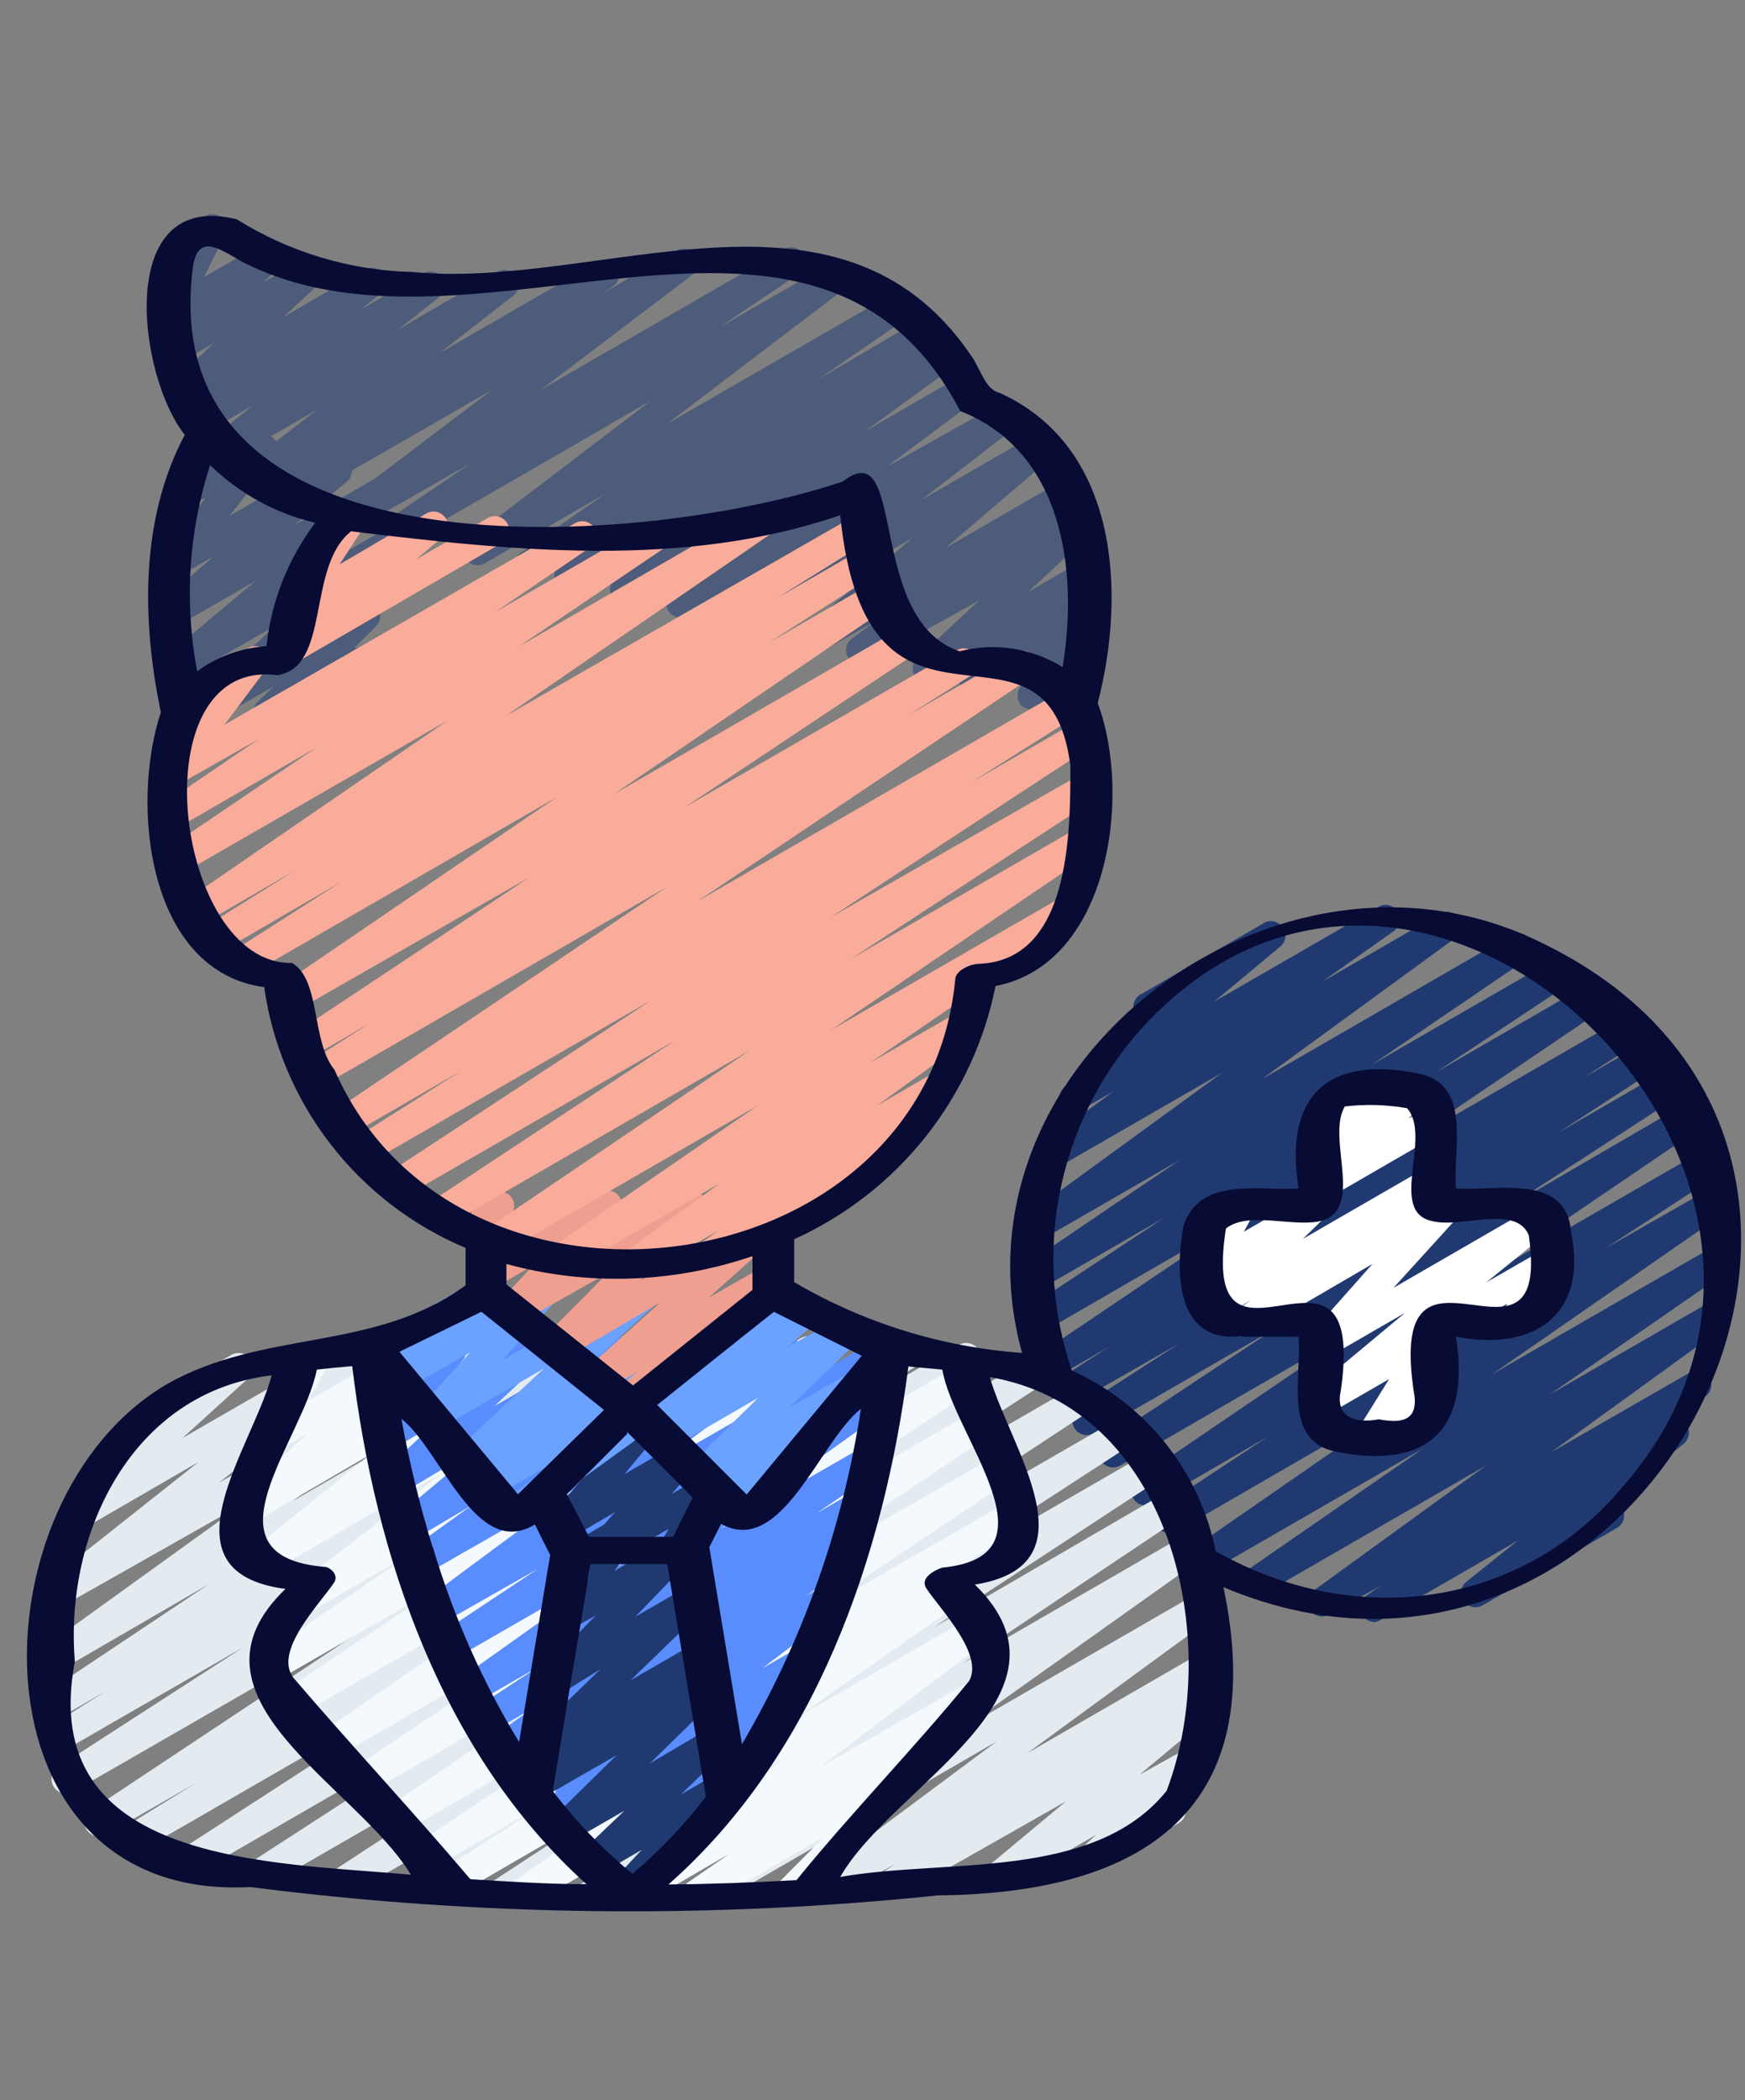 <svg width="59" height="71" viewBox="0 0 59 71" fill="none" xmlns="http://www.w3.org/2000/svg">
<rect x="0" y="0" width="59" height="71" fill="#808080" stroke="none"/>
<g clip-path="url(#clip0_6028_11544)">
<g clip-path="url(#clip1_6028_11544)">
<path d="M11.092 24.652C11.03 24.652 10.969 24.64 10.913 24.616C10.856 24.593 10.804 24.559 10.761 24.515C10.682 24.445 10.629 24.351 10.609 24.247C10.59 24.143 10.605 24.035 10.654 23.942L10.809 23.65L9.311 24.515C9.21 24.573 9.091 24.591 8.977 24.568C8.862 24.545 8.76 24.481 8.689 24.389C8.609 24.301 8.564 24.187 8.564 24.068C8.564 23.949 8.609 23.835 8.689 23.747L9.253 23.202L7.113 24.428C7.014 24.477 6.902 24.491 6.794 24.468C6.686 24.445 6.589 24.387 6.519 24.301C6.446 24.205 6.412 24.085 6.422 23.964C6.433 23.844 6.489 23.732 6.578 23.65L9.331 21.14L6.169 22.959C6.066 23.016 5.945 23.033 5.83 23.006C5.715 22.979 5.614 22.91 5.546 22.813C5.479 22.712 5.451 22.591 5.467 22.471C5.483 22.35 5.542 22.24 5.634 22.161L8.66 19.622L6.004 21.159C5.899 21.221 5.775 21.241 5.656 21.216C5.537 21.191 5.432 21.122 5.362 21.023C5.285 20.923 5.25 20.797 5.265 20.672C5.279 20.546 5.342 20.432 5.439 20.352L7.229 18.805L6.013 19.505C5.914 19.559 5.799 19.576 5.689 19.553C5.578 19.53 5.48 19.468 5.41 19.379C5.337 19.291 5.298 19.181 5.298 19.068C5.298 18.954 5.337 18.844 5.41 18.756L6.967 16.811L6.403 17.132C6.312 17.189 6.205 17.213 6.099 17.201C5.992 17.189 5.894 17.14 5.819 17.064C5.742 16.989 5.692 16.892 5.676 16.787C5.661 16.681 5.68 16.573 5.731 16.48L6.412 15.254C6.41 15.231 6.41 15.209 6.412 15.186C6.354 15.088 6.332 14.972 6.352 14.86C6.372 14.747 6.431 14.646 6.519 14.573L7.045 14.272C7.136 14.219 7.243 14.198 7.348 14.21C7.453 14.222 7.551 14.268 7.628 14.34C7.705 14.414 7.755 14.511 7.771 14.617C7.787 14.722 7.767 14.83 7.716 14.923L7.424 15.488L8.689 14.758C8.787 14.699 8.903 14.678 9.015 14.698C9.127 14.717 9.229 14.777 9.302 14.865C9.374 14.951 9.413 15.059 9.413 15.171C9.413 15.284 9.374 15.392 9.302 15.478L7.765 17.433L11.169 15.488C11.274 15.426 11.398 15.406 11.517 15.431C11.636 15.456 11.741 15.525 11.812 15.624C11.88 15.723 11.91 15.844 11.896 15.964C11.881 16.084 11.824 16.195 11.734 16.276L9.934 17.764L13.066 15.954C13.172 15.894 13.297 15.875 13.416 15.902C13.535 15.929 13.639 16 13.709 16.101C13.778 16.2 13.808 16.323 13.792 16.443C13.775 16.564 13.714 16.674 13.621 16.752L10.576 19.291L12.716 18.066C12.819 18.006 12.94 17.986 13.056 18.009C13.173 18.032 13.277 18.097 13.349 18.192C13.418 18.29 13.45 18.411 13.437 18.531C13.425 18.651 13.369 18.762 13.28 18.844L10.537 21.325L12.123 20.41C12.226 20.35 12.346 20.33 12.463 20.354C12.579 20.377 12.683 20.442 12.755 20.537C12.827 20.631 12.861 20.749 12.852 20.867C12.843 20.985 12.791 21.096 12.707 21.179L11.977 21.898C12.06 21.897 12.143 21.916 12.217 21.956C12.29 21.995 12.353 22.053 12.398 22.123C12.443 22.193 12.469 22.274 12.473 22.357C12.478 22.441 12.461 22.524 12.424 22.599L11.977 23.484L12.055 23.581C12.116 23.696 12.13 23.829 12.096 23.954C12.062 24.079 11.981 24.186 11.87 24.253L11.335 24.564C11.26 24.603 11.176 24.623 11.092 24.622V24.652Z" fill="#4D5C7A"/>
<path d="M34.868 23.983C34.733 23.979 34.604 23.924 34.508 23.827C34.441 23.739 34.405 23.631 34.405 23.521C34.405 23.41 34.441 23.302 34.508 23.214L35.199 22.241L33.166 23.419C33.062 23.479 32.94 23.498 32.823 23.474C32.706 23.45 32.601 23.383 32.53 23.287C32.459 23.19 32.426 23.071 32.438 22.952C32.449 22.832 32.504 22.721 32.592 22.64L33.234 22.047L31.59 23.02C31.486 23.08 31.364 23.1 31.247 23.075C31.13 23.051 31.025 22.984 30.954 22.888C30.883 22.791 30.85 22.672 30.861 22.553C30.873 22.433 30.928 22.323 31.016 22.241L33.108 20.296L29.333 22.397C29.226 22.457 29.101 22.474 28.982 22.445C28.863 22.416 28.759 22.343 28.691 22.241C28.621 22.14 28.593 22.015 28.613 21.894C28.633 21.772 28.699 21.663 28.798 21.59L29.567 21.016L27.845 21.988C27.739 22.051 27.614 22.071 27.494 22.044C27.375 22.017 27.27 21.945 27.203 21.843C27.134 21.743 27.104 21.622 27.118 21.502C27.133 21.382 27.19 21.271 27.28 21.191L30.841 18.194L25.354 21.327C25.246 21.387 25.119 21.405 24.998 21.376C24.877 21.347 24.772 21.274 24.702 21.171C24.633 21.07 24.605 20.945 24.625 20.824C24.645 20.702 24.711 20.593 24.809 20.52L27.922 18.117L23.253 20.811C23.144 20.872 23.017 20.889 22.897 20.86C22.776 20.831 22.671 20.758 22.601 20.656C22.534 20.551 22.509 20.425 22.53 20.302C22.552 20.18 22.619 20.07 22.718 19.994L25.724 17.766L21.356 20.354C21.247 20.416 21.118 20.433 20.997 20.402C20.875 20.371 20.77 20.295 20.704 20.189C20.635 20.086 20.609 19.961 20.631 19.839C20.652 19.718 20.721 19.609 20.821 19.537L23.739 17.416L19.488 19.868C19.434 19.901 19.373 19.924 19.31 19.935C19.247 19.945 19.183 19.943 19.12 19.929C18.994 19.9 18.885 19.822 18.817 19.712C18.748 19.602 18.726 19.47 18.756 19.344C18.785 19.218 18.863 19.109 18.972 19.041L19.293 18.827L18.116 19.508C18.008 19.568 17.881 19.585 17.76 19.557C17.64 19.528 17.534 19.455 17.465 19.352C17.43 19.3 17.406 19.241 17.394 19.179C17.382 19.118 17.383 19.055 17.395 18.993C17.408 18.932 17.433 18.873 17.468 18.821C17.503 18.769 17.548 18.725 17.601 18.691L20.471 16.686L16.375 19.05C16.268 19.108 16.144 19.123 16.026 19.093C15.909 19.064 15.806 18.992 15.739 18.89C15.673 18.79 15.646 18.667 15.664 18.547C15.683 18.428 15.745 18.319 15.84 18.243L22.008 13.544L13.739 18.321C13.684 18.355 13.624 18.378 13.561 18.388C13.498 18.398 13.433 18.396 13.371 18.382C13.245 18.353 13.136 18.275 13.067 18.165C12.999 18.056 12.977 17.923 13.006 17.797C13.035 17.672 13.113 17.562 13.223 17.494L15.918 15.655L12.026 17.883C11.919 17.943 11.794 17.96 11.675 17.931C11.556 17.902 11.452 17.829 11.384 17.727C11.315 17.626 11.287 17.502 11.307 17.38C11.327 17.259 11.393 17.149 11.491 17.076L16.628 13.184L9.731 17.154C9.623 17.218 9.495 17.239 9.373 17.209C9.251 17.18 9.145 17.104 9.079 16.998C9.011 16.891 8.988 16.763 9.013 16.64C9.039 16.516 9.111 16.407 9.215 16.336L9.614 16.054L8.738 16.57C8.635 16.635 8.512 16.66 8.392 16.64C8.272 16.621 8.163 16.558 8.086 16.463C8.019 16.361 7.993 16.237 8.012 16.116C8.032 15.995 8.097 15.886 8.193 15.811L10.694 13.865L7.688 15.597C7.585 15.662 7.462 15.687 7.341 15.668C7.221 15.648 7.112 15.585 7.036 15.49C6.966 15.389 6.938 15.264 6.958 15.143C6.978 15.021 7.044 14.912 7.143 14.838L8.544 13.71L6.997 14.605C6.89 14.677 6.758 14.704 6.632 14.679C6.505 14.654 6.393 14.58 6.321 14.473C6.249 14.366 6.222 14.235 6.246 14.108C6.271 13.981 6.345 13.87 6.452 13.797L7.153 13.243L6.52 13.603C6.418 13.662 6.297 13.683 6.18 13.659C6.064 13.636 5.96 13.571 5.888 13.476C5.816 13.382 5.782 13.264 5.791 13.146C5.8 13.028 5.852 12.917 5.936 12.834L7.221 11.599L6.131 12.25C6.033 12.296 5.923 12.308 5.818 12.285C5.713 12.262 5.618 12.206 5.547 12.124C5.471 12.034 5.43 11.921 5.43 11.803C5.43 11.685 5.471 11.572 5.547 11.482L6.063 10.966L5.995 11.015C5.904 11.066 5.8 11.088 5.697 11.075C5.593 11.063 5.497 11.018 5.421 10.947C5.345 10.875 5.293 10.78 5.274 10.677C5.255 10.574 5.269 10.468 5.314 10.373L6.063 8.884C5.966 8.907 5.865 8.899 5.773 8.863C5.681 8.826 5.602 8.763 5.547 8.68C5.484 8.566 5.468 8.432 5.502 8.307C5.537 8.181 5.619 8.074 5.732 8.009L6.939 7.299C7.029 7.248 7.134 7.229 7.237 7.242C7.34 7.255 7.435 7.301 7.51 7.373C7.585 7.444 7.636 7.538 7.653 7.64C7.671 7.743 7.656 7.848 7.61 7.941L6.9 9.361L8.845 8.252C8.944 8.203 9.056 8.188 9.164 8.211C9.272 8.234 9.369 8.293 9.439 8.379C9.519 8.466 9.563 8.581 9.563 8.7C9.563 8.818 9.519 8.933 9.439 9.021L8.923 9.536L10.314 8.729C10.418 8.669 10.54 8.649 10.657 8.673C10.775 8.697 10.879 8.764 10.95 8.861C11.021 8.957 11.054 9.076 11.043 9.196C11.031 9.315 10.976 9.426 10.888 9.507L9.575 10.723L12.357 9.108C12.463 9.053 12.585 9.039 12.7 9.068C12.816 9.097 12.917 9.167 12.984 9.265C13.051 9.363 13.08 9.483 13.065 9.601C13.05 9.719 12.992 9.828 12.902 9.906L12.201 10.46L14.303 9.244C14.408 9.181 14.534 9.162 14.653 9.189C14.773 9.216 14.877 9.288 14.945 9.39C15.015 9.493 15.043 9.619 15.024 9.742C15.004 9.866 14.937 9.976 14.838 10.052L13.476 11.132L16.822 9.186C16.929 9.126 17.055 9.109 17.174 9.138C17.293 9.167 17.397 9.24 17.465 9.342C17.534 9.443 17.562 9.568 17.542 9.689C17.522 9.811 17.456 9.92 17.358 9.993L14.857 11.939L20.208 8.846C20.318 8.783 20.448 8.766 20.572 8.797C20.695 8.827 20.801 8.904 20.869 9.011C20.937 9.117 20.96 9.246 20.935 9.369C20.909 9.493 20.837 9.601 20.733 9.672L20.325 9.945L22.883 8.466C22.992 8.406 23.119 8.388 23.239 8.417C23.36 8.446 23.465 8.519 23.535 8.622C23.602 8.727 23.627 8.853 23.606 8.975C23.584 9.098 23.517 9.208 23.418 9.283L18.291 13.175L26.512 8.427C26.62 8.363 26.75 8.344 26.872 8.375C26.994 8.406 27.099 8.484 27.164 8.593C27.23 8.698 27.254 8.824 27.228 8.946C27.203 9.068 27.131 9.175 27.027 9.244L24.323 11.064L28.166 8.855C28.27 8.79 28.396 8.768 28.517 8.796C28.637 8.823 28.742 8.897 28.808 9.001C28.875 9.103 28.902 9.227 28.882 9.348C28.862 9.469 28.797 9.578 28.701 9.653L22.562 14.322L30.063 10.003C30.17 9.938 30.299 9.918 30.421 9.947C30.543 9.976 30.648 10.052 30.714 10.159C30.782 10.265 30.805 10.394 30.78 10.517C30.755 10.64 30.682 10.749 30.578 10.82L27.66 12.824L30.977 10.879C31.086 10.824 31.212 10.812 31.329 10.846C31.446 10.879 31.546 10.956 31.61 11.06C31.674 11.164 31.696 11.288 31.672 11.407C31.649 11.527 31.581 11.633 31.483 11.706L31.172 11.91L31.629 11.647C31.738 11.586 31.866 11.568 31.988 11.599C32.109 11.63 32.214 11.707 32.281 11.813C32.316 11.864 32.34 11.921 32.352 11.982C32.365 12.042 32.365 12.104 32.353 12.165C32.342 12.226 32.318 12.283 32.284 12.335C32.25 12.386 32.206 12.43 32.154 12.464L29.236 14.585L32.436 12.737C32.545 12.677 32.672 12.659 32.792 12.688C32.913 12.717 33.019 12.79 33.088 12.893C33.157 12.995 33.183 13.12 33.161 13.242C33.14 13.364 33.072 13.472 32.971 13.544L29.975 15.782L33.759 13.661C33.867 13.589 33.998 13.562 34.125 13.587C34.251 13.611 34.363 13.685 34.435 13.792C34.508 13.899 34.535 14.031 34.51 14.158C34.485 14.284 34.411 14.396 34.304 14.469L31.152 16.901L34.946 14.712C35.051 14.65 35.175 14.63 35.294 14.655C35.413 14.68 35.518 14.749 35.588 14.848C35.657 14.947 35.687 15.069 35.673 15.188C35.658 15.309 35.601 15.419 35.511 15.5L31.969 18.525L35.919 16.239C36.027 16.168 36.16 16.143 36.286 16.169C36.413 16.196 36.524 16.272 36.595 16.38C36.666 16.488 36.691 16.62 36.665 16.747C36.638 16.874 36.562 16.985 36.454 17.056L35.686 17.63L36.289 17.29C36.391 17.237 36.509 17.223 36.62 17.249C36.733 17.274 36.832 17.339 36.901 17.431C36.969 17.523 37.003 17.637 36.996 17.752C36.989 17.866 36.942 17.975 36.863 18.058L34.771 20.004L36.571 18.963C36.675 18.902 36.798 18.882 36.916 18.905C37.034 18.929 37.139 18.994 37.213 19.089C37.283 19.188 37.314 19.308 37.302 19.428C37.289 19.548 37.233 19.659 37.145 19.741L36.513 20.325L36.59 20.276C36.686 20.221 36.798 20.199 36.908 20.216C37.017 20.233 37.118 20.287 37.193 20.368C37.268 20.45 37.313 20.555 37.32 20.666C37.327 20.776 37.296 20.886 37.232 20.977L36.522 22.008C36.634 21.982 36.752 21.996 36.854 22.049C36.957 22.101 37.037 22.188 37.081 22.294C37.126 22.4 37.131 22.519 37.096 22.628C37.062 22.738 36.989 22.832 36.892 22.893L35.151 23.866C35.078 23.912 34.993 23.936 34.907 23.934L34.868 23.983Z" fill="#4D5C7A"/>
<path d="M46.473 54.831C46.39 54.83 46.308 54.808 46.235 54.767C46.162 54.726 46.1 54.668 46.055 54.598C45.989 54.49 45.967 54.361 45.994 54.237C46.021 54.114 46.095 54.006 46.201 53.936L46.678 53.605L44.946 54.578C44.838 54.641 44.71 54.66 44.589 54.631C44.468 54.602 44.362 54.527 44.294 54.423C44.225 54.32 44.199 54.195 44.221 54.073C44.243 53.952 44.311 53.843 44.411 53.771L50.248 49.539L42.611 53.946C42.504 53.998 42.381 54.008 42.266 53.975C42.152 53.942 42.053 53.868 41.99 53.767C41.926 53.666 41.902 53.545 41.921 53.428C41.941 53.31 42.003 53.204 42.096 53.129L48.117 48.965L40.899 53.129C40.79 53.191 40.661 53.208 40.54 53.177C40.419 53.146 40.314 53.07 40.247 52.963C40.182 52.856 40.16 52.729 40.185 52.606C40.211 52.483 40.281 52.375 40.383 52.302L48.166 46.912L39.761 51.777C39.652 51.831 39.526 51.843 39.409 51.809C39.292 51.776 39.191 51.7 39.128 51.596C39.064 51.492 39.042 51.367 39.066 51.248C39.089 51.128 39.157 51.022 39.255 50.95L42.864 48.566L38.973 50.823C38.864 50.887 38.735 50.906 38.613 50.875C38.491 50.844 38.386 50.766 38.321 50.658C38.254 50.551 38.23 50.423 38.256 50.3C38.281 50.176 38.353 50.068 38.457 49.996L46.24 44.704L37.883 49.539C37.773 49.604 37.642 49.623 37.519 49.592C37.395 49.561 37.288 49.483 37.222 49.374C37.158 49.266 37.137 49.137 37.164 49.014C37.191 48.891 37.264 48.783 37.368 48.712L43.117 44.908L36.988 48.44C36.934 48.473 36.874 48.495 36.811 48.505C36.748 48.515 36.684 48.512 36.623 48.496C36.561 48.481 36.503 48.453 36.452 48.415C36.401 48.377 36.359 48.329 36.327 48.274C36.263 48.166 36.242 48.038 36.269 47.915C36.296 47.792 36.369 47.684 36.473 47.613L39.858 45.424L36.229 47.496C36.12 47.551 35.995 47.562 35.878 47.529C35.761 47.495 35.66 47.419 35.596 47.315C35.533 47.211 35.511 47.087 35.534 46.967C35.558 46.848 35.625 46.741 35.724 46.669L37.523 45.512L35.704 46.562C35.595 46.625 35.465 46.644 35.343 46.615C35.22 46.587 35.112 46.512 35.043 46.407C34.976 46.299 34.954 46.17 34.981 46.046C35.009 45.923 35.083 45.815 35.188 45.745L42.164 41.037L35.354 44.977C35.245 45.031 35.119 45.043 35.002 45.009C34.885 44.976 34.785 44.9 34.721 44.795C34.657 44.691 34.635 44.567 34.659 44.448C34.682 44.328 34.75 44.222 34.848 44.15L39.362 41.163L35.218 43.556C35.108 43.625 34.976 43.647 34.85 43.617C34.724 43.588 34.615 43.51 34.546 43.401C34.478 43.291 34.456 43.158 34.485 43.033C34.514 42.907 34.592 42.798 34.702 42.729L39.897 39.208L35.276 41.873C35.169 41.938 35.04 41.958 34.918 41.929C34.796 41.9 34.691 41.824 34.624 41.718C34.555 41.613 34.528 41.487 34.55 41.363C34.572 41.24 34.64 41.13 34.741 41.056L41.327 36.26L35.792 39.451C35.684 39.502 35.561 39.513 35.447 39.48C35.332 39.446 35.234 39.373 35.17 39.272C35.107 39.171 35.082 39.05 35.102 38.932C35.121 38.815 35.183 38.709 35.276 38.634L37.65 36.892L36.55 37.525C36.446 37.586 36.322 37.606 36.203 37.581C36.084 37.556 35.979 37.487 35.908 37.389C35.839 37.289 35.809 37.166 35.825 37.045C35.842 36.925 35.902 36.815 35.996 36.737L38.71 34.47C38.639 34.459 38.572 34.432 38.513 34.392C38.454 34.352 38.405 34.298 38.37 34.236C38.341 34.178 38.325 34.113 38.322 34.048C38.319 33.982 38.33 33.917 38.354 33.855C38.378 33.794 38.414 33.739 38.46 33.692C38.506 33.645 38.562 33.609 38.623 33.585L42.718 31.211C42.824 31.145 42.951 31.123 43.073 31.148C43.195 31.173 43.303 31.244 43.374 31.347C43.445 31.449 43.474 31.575 43.456 31.698C43.437 31.821 43.371 31.932 43.273 32.009L41.055 33.857L46.639 30.637C46.746 30.586 46.869 30.575 46.983 30.608C47.098 30.641 47.197 30.715 47.26 30.816C47.324 30.917 47.348 31.038 47.329 31.155C47.309 31.273 47.247 31.379 47.154 31.454L44.703 33.186L48.721 30.87C48.827 30.821 48.947 30.811 49.06 30.844C49.173 30.876 49.27 30.948 49.334 31.046C49.398 31.144 49.424 31.262 49.408 31.378C49.392 31.495 49.334 31.601 49.246 31.678L42.66 36.484L51.075 31.62C51.129 31.586 51.19 31.563 51.253 31.552C51.316 31.542 51.38 31.544 51.443 31.558C51.505 31.573 51.564 31.599 51.616 31.637C51.668 31.674 51.712 31.721 51.746 31.775C51.78 31.829 51.803 31.89 51.813 31.953C51.824 32.016 51.822 32.081 51.807 32.143C51.793 32.205 51.766 32.264 51.729 32.316C51.692 32.368 51.645 32.413 51.59 32.447L46.405 35.978L52.573 32.417C52.681 32.353 52.811 32.334 52.933 32.365C53.055 32.397 53.16 32.475 53.225 32.583C53.291 32.69 53.313 32.819 53.286 32.943C53.259 33.066 53.184 33.175 53.079 33.244L48.565 36.24L53.731 33.254C53.84 33.192 53.968 33.175 54.09 33.206C54.211 33.237 54.316 33.313 54.382 33.419C54.45 33.526 54.473 33.654 54.448 33.778C54.422 33.901 54.35 34.01 54.246 34.081L47.222 38.838L54.869 34.421C54.978 34.367 55.103 34.355 55.221 34.389C55.338 34.422 55.438 34.498 55.502 34.602C55.565 34.706 55.588 34.83 55.564 34.95C55.541 35.07 55.473 35.176 55.375 35.248L53.565 36.416L55.569 35.258C55.678 35.203 55.804 35.192 55.921 35.225C56.038 35.259 56.139 35.335 56.202 35.439C56.266 35.543 56.288 35.667 56.264 35.787C56.241 35.906 56.173 36.013 56.075 36.085L52.709 38.274L56.25 36.231C56.359 36.167 56.488 36.148 56.61 36.179C56.732 36.21 56.837 36.288 56.902 36.396C56.968 36.504 56.99 36.633 56.963 36.757C56.936 36.88 56.862 36.988 56.756 37.058L51.016 40.784L56.853 37.389C56.962 37.324 57.091 37.306 57.213 37.337C57.336 37.368 57.441 37.446 57.505 37.554C57.573 37.66 57.596 37.789 57.571 37.912C57.545 38.035 57.473 38.144 57.369 38.215L49.586 43.508L57.427 38.984C57.537 38.919 57.668 38.9 57.792 38.931C57.916 38.962 58.022 39.041 58.089 39.149C58.153 39.258 58.173 39.386 58.146 39.509C58.119 39.632 58.047 39.74 57.943 39.811L54.305 42.184L57.719 40.239C57.827 40.176 57.955 40.157 58.076 40.187C58.197 40.215 58.303 40.29 58.371 40.395C58.438 40.501 58.462 40.629 58.436 40.753C58.411 40.876 58.339 40.985 58.235 41.056L50.452 46.455L57.885 42.165C57.993 42.103 58.12 42.086 58.242 42.115C58.362 42.145 58.467 42.22 58.535 42.325C58.602 42.429 58.627 42.556 58.603 42.678C58.58 42.801 58.511 42.909 58.41 42.982L52.388 47.146L57.748 44.052C57.856 43.99 57.984 43.971 58.105 44C58.227 44.029 58.332 44.103 58.4 44.208C58.469 44.311 58.495 44.436 58.474 44.557C58.452 44.679 58.384 44.787 58.283 44.86L52.447 49.092L57.136 46.397C57.243 46.332 57.371 46.312 57.493 46.341C57.615 46.37 57.721 46.446 57.787 46.553C57.855 46.659 57.878 46.787 57.853 46.911C57.827 47.034 57.755 47.143 57.651 47.214L56.591 47.944C56.674 47.936 56.757 47.952 56.833 47.987C56.908 48.023 56.972 48.079 57.019 48.148C57.088 48.251 57.116 48.375 57.098 48.498C57.08 48.62 57.017 48.731 56.922 48.809L54.528 50.755C54.596 50.767 54.66 50.795 54.715 50.835C54.771 50.876 54.817 50.928 54.849 50.989C54.913 51.1 54.931 51.231 54.898 51.355C54.865 51.479 54.785 51.585 54.674 51.65L50.112 54.277C50.006 54.332 49.884 54.346 49.769 54.317C49.653 54.288 49.552 54.218 49.485 54.12C49.418 54.021 49.389 53.902 49.404 53.784C49.419 53.666 49.477 53.557 49.567 53.479L51.318 52.078L46.639 54.783C46.563 54.82 46.48 54.84 46.395 54.841L46.473 54.831Z" fill="#203A71"/>
<path d="M48.983 45.121C48.897 45.12 48.812 45.097 48.737 45.055C48.663 45.012 48.6 44.951 48.555 44.877C48.495 44.765 48.48 44.633 48.514 44.51C48.549 44.386 48.63 44.281 48.74 44.216L52.135 42.27C52.229 42.217 52.339 42.196 52.447 42.212C52.554 42.228 52.654 42.279 52.728 42.358C52.803 42.436 52.849 42.537 52.859 42.645C52.87 42.752 52.844 42.86 52.787 42.951L52.446 43.506C52.573 43.542 52.681 43.626 52.748 43.739C52.811 43.852 52.827 43.984 52.792 44.108C52.758 44.232 52.675 44.337 52.563 44.401L51.434 45.053C51.341 45.107 51.232 45.129 51.125 45.114C51.018 45.1 50.919 45.051 50.843 44.974C50.767 44.897 50.719 44.797 50.707 44.69C50.694 44.582 50.717 44.474 50.773 44.381L50.968 44.07L49.226 45.043C49.151 45.081 49.068 45.101 48.983 45.101V45.121Z" fill="white"/>
<path d="M46.317 48.992C46.249 48.991 46.183 48.977 46.121 48.951C46.059 48.924 46.003 48.885 45.957 48.836C45.888 48.753 45.85 48.648 45.85 48.54C45.85 48.431 45.888 48.327 45.957 48.243L46.968 46.618L44.896 47.815C44.791 47.878 44.666 47.898 44.546 47.871C44.426 47.843 44.322 47.771 44.254 47.669C44.185 47.569 44.155 47.447 44.171 47.326C44.187 47.205 44.248 47.095 44.342 47.017L47.503 44.381L44.877 45.898C44.776 45.955 44.658 45.974 44.544 45.952C44.431 45.931 44.328 45.871 44.254 45.782C44.177 45.695 44.134 45.582 44.134 45.466C44.134 45.349 44.177 45.237 44.254 45.149L46.404 42.727L42.513 44.994C42.406 45.057 42.279 45.078 42.158 45.05C42.037 45.023 41.931 44.951 41.861 44.848C41.793 44.744 41.766 44.619 41.786 44.496C41.806 44.374 41.871 44.263 41.968 44.186L42.309 43.933L41.17 44.673C41.067 44.73 40.947 44.749 40.831 44.726C40.715 44.703 40.611 44.639 40.538 44.546C40.466 44.452 40.432 44.334 40.441 44.216C40.45 44.098 40.502 43.987 40.587 43.904L41.345 43.165L41.005 43.359C40.915 43.417 40.807 43.441 40.701 43.429C40.595 43.416 40.496 43.368 40.421 43.291C40.345 43.217 40.295 43.12 40.279 43.014C40.263 42.909 40.282 42.801 40.334 42.708L40.752 41.968C40.678 41.958 40.606 41.93 40.544 41.888C40.482 41.846 40.43 41.79 40.392 41.725C40.359 41.67 40.338 41.61 40.329 41.547C40.319 41.483 40.323 41.419 40.34 41.357C40.356 41.296 40.385 41.238 40.424 41.187C40.463 41.137 40.511 41.095 40.567 41.063L41.705 40.402C41.798 40.351 41.904 40.331 42.009 40.345C42.114 40.36 42.211 40.408 42.286 40.483C42.361 40.558 42.409 40.655 42.424 40.76C42.438 40.864 42.418 40.971 42.367 41.063L42.056 41.638L44.225 40.383C44.327 40.33 44.445 40.316 44.557 40.342C44.669 40.367 44.768 40.432 44.837 40.524C44.906 40.616 44.94 40.73 44.932 40.845C44.926 40.959 44.878 41.068 44.799 41.151L44.05 41.881L48.262 39.449C48.371 39.388 48.498 39.371 48.618 39.4C48.739 39.429 48.844 39.502 48.914 39.604C48.98 39.708 49.005 39.832 48.984 39.953C48.962 40.074 48.895 40.182 48.797 40.256L48.467 40.519L48.651 40.412C48.751 40.349 48.87 40.327 48.986 40.348C49.101 40.37 49.204 40.434 49.274 40.529C49.351 40.616 49.394 40.728 49.394 40.845C49.394 40.961 49.351 41.074 49.274 41.161L47.114 43.535L51.93 40.752C52.034 40.699 52.154 40.684 52.269 40.712C52.383 40.741 52.483 40.809 52.55 40.905C52.618 41.001 52.648 41.118 52.636 41.235C52.624 41.352 52.57 41.46 52.484 41.54L48.622 44.673C48.704 44.699 48.778 44.746 48.836 44.809C48.91 44.887 48.956 44.988 48.967 45.096C48.978 45.203 48.952 45.311 48.895 45.402L47.825 47.037L48.243 46.803C48.298 46.763 48.361 46.735 48.427 46.721C48.494 46.707 48.563 46.707 48.629 46.721C48.696 46.735 48.759 46.763 48.814 46.802C48.869 46.842 48.915 46.893 48.949 46.952C48.984 47.011 49.005 47.076 49.012 47.144C49.02 47.212 49.013 47.28 48.992 47.345C48.971 47.41 48.937 47.469 48.892 47.52C48.847 47.571 48.791 47.612 48.729 47.64L46.56 48.895C46.487 48.94 46.402 48.964 46.317 48.963V48.992Z" fill="white"/>
<path d="M44.653 40.581C44.556 40.582 44.461 40.553 44.38 40.499C44.299 40.445 44.237 40.368 44.2 40.278C44.163 40.188 44.154 40.089 44.175 39.994C44.195 39.899 44.243 39.812 44.313 39.745L44.848 39.209C44.757 39.248 44.656 39.258 44.559 39.239C44.462 39.22 44.373 39.172 44.303 39.102C44.227 39.025 44.18 38.924 44.17 38.816C44.159 38.708 44.186 38.6 44.245 38.509L44.556 38.013C44.442 37.973 44.345 37.893 44.284 37.789C44.251 37.734 44.229 37.674 44.22 37.611C44.211 37.547 44.215 37.483 44.231 37.421C44.248 37.36 44.276 37.302 44.315 37.251C44.354 37.201 44.403 37.159 44.459 37.128L45.587 36.476C45.681 36.421 45.789 36.4 45.897 36.414C46.004 36.428 46.103 36.478 46.179 36.555C46.254 36.632 46.303 36.732 46.315 36.839C46.328 36.946 46.305 37.054 46.249 37.147L46.113 37.361L47.572 36.515C47.675 36.457 47.795 36.438 47.911 36.461C48.027 36.484 48.131 36.548 48.204 36.641C48.276 36.736 48.31 36.853 48.301 36.971C48.292 37.09 48.241 37.2 48.156 37.283L47.63 37.809L48.243 37.458C48.353 37.409 48.477 37.402 48.592 37.438C48.706 37.475 48.803 37.553 48.864 37.657C48.925 37.761 48.944 37.884 48.919 38.002C48.895 38.12 48.827 38.224 48.73 38.295L44.897 40.513C44.824 40.558 44.739 40.582 44.653 40.581Z" fill="white"/>
<path d="M19.935 64.548C19.829 64.552 19.725 64.52 19.639 64.459C19.553 64.397 19.49 64.309 19.46 64.207C19.43 64.106 19.435 63.997 19.473 63.899C19.511 63.8 19.581 63.717 19.672 63.663L27.25 58.594L17.162 64.431C17.052 64.496 16.922 64.515 16.798 64.484C16.674 64.453 16.567 64.375 16.501 64.266C16.437 64.158 16.416 64.029 16.443 63.906C16.47 63.783 16.543 63.675 16.647 63.604L24.429 58.507L14.399 64.275C14.29 64.33 14.165 64.342 14.048 64.308C13.931 64.275 13.83 64.198 13.767 64.094C13.703 63.99 13.681 63.866 13.704 63.747C13.728 63.627 13.795 63.521 13.894 63.449L22.221 58.04L11.783 64.061C11.674 64.126 11.545 64.144 11.423 64.113C11.3 64.082 11.195 64.004 11.131 63.896C11.064 63.788 11.042 63.659 11.07 63.536C11.097 63.412 11.171 63.304 11.277 63.235L21.559 56.522L9.078 63.721C8.969 63.776 8.844 63.787 8.726 63.754C8.609 63.72 8.509 63.644 8.445 63.54C8.382 63.436 8.359 63.312 8.383 63.192C8.406 63.073 8.474 62.966 8.572 62.894L18.3 56.59L6.714 63.293C6.605 63.348 6.48 63.359 6.362 63.326C6.245 63.292 6.145 63.216 6.081 63.112C6.018 63.008 5.995 62.884 6.019 62.764C6.042 62.645 6.11 62.538 6.208 62.466L16.608 55.724L4.574 62.67C4.466 62.717 4.344 62.723 4.232 62.687C4.12 62.651 4.024 62.575 3.964 62.474C3.903 62.373 3.881 62.253 3.902 62.137C3.923 62.021 3.986 61.917 4.078 61.843L6.685 60.238L3.601 62.009C3.495 62.075 3.368 62.097 3.246 62.072C3.124 62.047 3.016 61.975 2.945 61.873C2.874 61.771 2.845 61.645 2.864 61.522C2.883 61.399 2.948 61.288 3.047 61.211L14.079 53.886L2.482 60.559C2.371 60.626 2.238 60.647 2.112 60.616C1.987 60.585 1.878 60.505 1.811 60.394C1.744 60.283 1.724 60.15 1.755 60.024C1.786 59.898 1.866 59.79 1.976 59.723L8.241 55.676L2.113 59.207C2.008 59.236 1.896 59.228 1.796 59.186C1.695 59.143 1.612 59.068 1.56 58.973C1.507 58.878 1.488 58.767 1.505 58.66C1.523 58.553 1.575 58.454 1.655 58.38L3.601 57.154L2.161 57.991C2.052 58.059 1.919 58.081 1.793 58.052C1.668 58.023 1.558 57.945 1.49 57.835C1.422 57.726 1.4 57.593 1.429 57.468C1.458 57.342 1.536 57.233 1.646 57.164L7.055 53.555L2.191 56.376C2.083 56.439 1.955 56.458 1.834 56.428C1.712 56.4 1.607 56.325 1.539 56.221C1.473 56.115 1.449 55.988 1.472 55.865C1.496 55.742 1.565 55.633 1.665 55.559L8.212 50.841L2.113 54.294C2.006 54.353 1.882 54.37 1.764 54.343C1.646 54.316 1.541 54.247 1.471 54.148C1.402 54.047 1.374 53.924 1.392 53.803C1.41 53.683 1.473 53.573 1.568 53.497L6.714 49.42L2.735 51.726C2.631 51.802 2.5 51.834 2.373 51.814C2.245 51.794 2.13 51.724 2.054 51.619C1.978 51.514 1.947 51.384 1.967 51.256C1.987 51.129 2.057 51.014 2.161 50.938L4.574 48.739C4.486 48.74 4.4 48.718 4.323 48.676C4.246 48.633 4.182 48.571 4.136 48.496C4.103 48.442 4.082 48.381 4.073 48.318C4.064 48.255 4.067 48.19 4.084 48.129C4.1 48.067 4.129 48.009 4.168 47.959C4.207 47.908 4.256 47.866 4.311 47.835L7.823 45.801C7.928 45.742 8.052 45.723 8.17 45.748C8.288 45.773 8.393 45.841 8.465 45.938C8.535 46.036 8.567 46.157 8.554 46.276C8.542 46.396 8.486 46.508 8.397 46.59L6.169 48.613L12.006 45.247C12.113 45.184 12.24 45.163 12.361 45.19C12.482 45.218 12.589 45.29 12.658 45.393C12.726 45.495 12.752 45.619 12.732 45.74C12.712 45.861 12.648 45.969 12.551 46.045L7.405 50.121L15.888 45.257C15.996 45.186 16.128 45.161 16.255 45.187C16.382 45.214 16.493 45.289 16.564 45.398C16.635 45.506 16.66 45.638 16.634 45.765C16.607 45.892 16.531 46.003 16.423 46.074L9.876 50.753L19.468 45.218C19.578 45.15 19.71 45.127 19.836 45.157C19.962 45.186 20.071 45.264 20.139 45.373C20.208 45.483 20.23 45.615 20.2 45.741C20.171 45.867 20.093 45.976 19.983 46.045L14.584 49.644L22.25 45.218C22.36 45.153 22.491 45.134 22.615 45.165C22.738 45.196 22.845 45.274 22.912 45.383C22.978 45.493 22.998 45.625 22.969 45.75C22.94 45.876 22.864 45.984 22.756 46.054L20.81 47.28L24.381 45.218C24.492 45.151 24.625 45.13 24.751 45.161C24.877 45.193 24.985 45.272 25.052 45.383C25.119 45.494 25.139 45.627 25.108 45.753C25.077 45.879 24.997 45.987 24.887 46.054L18.631 50.101L27.075 45.237C27.186 45.175 27.316 45.158 27.439 45.188C27.562 45.219 27.669 45.296 27.737 45.403C27.803 45.51 27.825 45.639 27.798 45.763C27.771 45.886 27.697 45.995 27.591 46.064L16.579 53.37L30.568 45.296C30.677 45.241 30.802 45.229 30.92 45.263C31.037 45.296 31.137 45.373 31.201 45.477C31.264 45.581 31.287 45.705 31.263 45.824C31.24 45.944 31.172 46.05 31.074 46.123L28.447 47.767L32.426 45.461C32.537 45.397 32.669 45.38 32.793 45.413C32.917 45.445 33.023 45.526 33.087 45.636C33.152 45.744 33.172 45.873 33.145 45.996C33.118 46.118 33.045 46.226 32.942 46.298L22.542 53.039L34.732 45.986C34.841 45.932 34.966 45.92 35.083 45.953C35.2 45.987 35.301 46.063 35.364 46.167C35.428 46.271 35.45 46.395 35.427 46.515C35.403 46.635 35.336 46.741 35.237 46.813L25.509 53.117L36.424 46.813C36.534 46.749 36.665 46.73 36.789 46.761C36.913 46.792 37.019 46.87 37.086 46.979C37.15 47.087 37.17 47.215 37.143 47.338C37.116 47.461 37.044 47.569 36.94 47.64L26.657 54.401L37.816 47.961C37.924 47.907 38.05 47.895 38.167 47.928C38.284 47.962 38.385 48.038 38.448 48.142C38.512 48.246 38.534 48.37 38.511 48.49C38.487 48.609 38.42 48.716 38.321 48.788L29.984 54.207L38.808 49.109C38.918 49.047 39.048 49.029 39.171 49.06C39.294 49.091 39.401 49.168 39.469 49.275C39.533 49.383 39.554 49.511 39.527 49.634C39.5 49.757 39.427 49.865 39.323 49.936L31.541 55.034L39.596 50.345C39.705 50.276 39.838 50.254 39.964 50.283C40.09 50.313 40.199 50.391 40.267 50.5C40.335 50.61 40.357 50.742 40.328 50.868C40.299 50.994 40.221 51.103 40.111 51.172L32.533 56.24L40.16 51.833C40.269 51.771 40.398 51.754 40.519 51.785C40.641 51.816 40.745 51.892 40.812 51.998C40.847 52.049 40.871 52.107 40.883 52.167C40.896 52.228 40.896 52.29 40.885 52.351C40.873 52.411 40.849 52.469 40.815 52.52C40.781 52.572 40.737 52.616 40.685 52.65L32.543 58.439L40.471 53.866C40.578 53.803 40.705 53.782 40.826 53.81C40.947 53.837 41.054 53.909 41.123 54.012C41.19 54.117 41.215 54.243 41.194 54.366C41.172 54.488 41.105 54.598 41.006 54.674L34.732 59.266L40.423 55.977C40.532 55.916 40.66 55.898 40.782 55.929C40.903 55.96 41.008 56.036 41.074 56.143C41.109 56.195 41.133 56.254 41.145 56.315C41.157 56.377 41.156 56.44 41.144 56.502C41.131 56.563 41.106 56.622 41.071 56.673C41.036 56.725 40.991 56.77 40.938 56.804L40.462 57.135C40.569 57.084 40.692 57.073 40.806 57.106C40.921 57.139 41.019 57.213 41.083 57.314C41.147 57.415 41.171 57.536 41.151 57.653C41.132 57.771 41.07 57.877 40.977 57.952L38.526 59.995L40.277 59.022C40.379 58.962 40.5 58.942 40.617 58.966C40.733 58.989 40.837 59.054 40.909 59.149C40.98 59.246 41.013 59.366 41.003 59.486C40.992 59.605 40.938 59.718 40.851 59.8L39.819 60.773C39.907 60.814 39.979 60.882 40.024 60.968C40.057 61.023 40.078 61.083 40.087 61.147C40.096 61.21 40.093 61.274 40.076 61.336C40.06 61.397 40.031 61.455 39.992 61.506C39.953 61.556 39.904 61.598 39.849 61.629L37.329 63.079C37.226 63.14 37.103 63.16 36.986 63.135C36.869 63.109 36.766 63.041 36.697 62.943C36.626 62.847 36.593 62.729 36.604 62.611C36.615 62.492 36.669 62.382 36.755 62.301L37.066 62.019L34.148 63.731C34.042 63.797 33.915 63.819 33.793 63.794C33.671 63.769 33.563 63.697 33.492 63.595C33.421 63.493 33.392 63.367 33.411 63.244C33.429 63.121 33.495 63.009 33.593 62.933L36.045 60.89L30.344 64.13C30.235 64.198 30.102 64.22 29.976 64.191C29.85 64.162 29.741 64.084 29.673 63.974C29.605 63.864 29.582 63.732 29.612 63.606C29.641 63.48 29.719 63.371 29.828 63.303L30.276 63.001L28.029 64.295C27.922 64.352 27.798 64.368 27.68 64.338C27.563 64.308 27.46 64.236 27.393 64.135C27.326 64.034 27.3 63.912 27.318 63.792C27.337 63.672 27.399 63.564 27.494 63.487L33.7 58.867L24.03 64.47C23.922 64.532 23.793 64.549 23.671 64.518C23.55 64.487 23.445 64.411 23.379 64.305C23.344 64.254 23.32 64.196 23.307 64.136C23.294 64.075 23.294 64.013 23.306 63.952C23.318 63.892 23.341 63.834 23.375 63.783C23.41 63.731 23.454 63.687 23.505 63.653L31.648 57.865L20.188 64.49C20.112 64.527 20.029 64.547 19.945 64.548H19.935Z" fill="#E3EBF0"/>
<path d="M21.208 64.556C21.128 64.556 21.049 64.535 20.979 64.496C20.909 64.457 20.851 64.4 20.809 64.332C20.739 64.23 20.711 64.106 20.731 63.984C20.751 63.863 20.817 63.754 20.916 63.68L26.548 59.419L17.851 64.439C17.742 64.501 17.614 64.518 17.492 64.487C17.371 64.456 17.266 64.38 17.2 64.273C17.133 64.168 17.11 64.042 17.135 63.92C17.16 63.798 17.233 63.691 17.336 63.622L22.91 59.73L15.332 64.127C15.221 64.195 15.088 64.215 14.962 64.184C14.836 64.153 14.728 64.073 14.661 63.962C14.593 63.851 14.573 63.718 14.604 63.592C14.635 63.466 14.715 63.358 14.826 63.291L18.425 60.966L14.534 63.213C14.424 63.282 14.292 63.303 14.166 63.274C14.04 63.245 13.931 63.167 13.863 63.057C13.794 62.948 13.772 62.816 13.802 62.69C13.831 62.564 13.909 62.455 14.018 62.386L21.276 57.522L13.493 62.017C13.383 62.085 13.251 62.107 13.125 62.078C12.999 62.048 12.89 61.971 12.822 61.861C12.754 61.751 12.732 61.619 12.761 61.493C12.79 61.367 12.868 61.258 12.977 61.19L21.48 55.372L12.355 60.674C12.246 60.738 12.117 60.757 11.995 60.726C11.873 60.695 11.768 60.617 11.703 60.509C11.636 60.402 11.612 60.274 11.638 60.15C11.663 60.027 11.735 59.918 11.839 59.847L19.885 54.487L11.285 59.448C11.177 59.5 11.055 59.51 10.94 59.477C10.825 59.444 10.727 59.37 10.663 59.269C10.6 59.168 10.575 59.048 10.595 58.93C10.614 58.812 10.676 58.706 10.769 58.631L20.001 52.279L10.04 58.028C9.931 58.083 9.805 58.094 9.688 58.061C9.571 58.027 9.47 57.951 9.407 57.847C9.343 57.743 9.321 57.619 9.344 57.499C9.368 57.38 9.435 57.273 9.534 57.201L14.962 53.582L9.222 56.89C9.115 56.941 8.992 56.951 8.878 56.918C8.763 56.885 8.665 56.811 8.601 56.711C8.537 56.61 8.513 56.489 8.533 56.371C8.552 56.254 8.614 56.147 8.707 56.072L13.921 52.502L10.293 54.594C10.187 54.665 10.057 54.691 9.932 54.666C9.807 54.642 9.697 54.568 9.626 54.462C9.555 54.357 9.529 54.227 9.554 54.102C9.578 53.977 9.652 53.867 9.757 53.796L15.001 49.759L9.057 53.193C8.951 53.248 8.829 53.262 8.714 53.233C8.598 53.205 8.498 53.134 8.43 53.036C8.363 52.938 8.335 52.818 8.35 52.7C8.365 52.582 8.423 52.474 8.512 52.395L12.491 49.185L8.464 51.539C8.359 51.601 8.235 51.621 8.116 51.596C7.997 51.571 7.892 51.502 7.822 51.403C7.751 51.304 7.72 51.183 7.734 51.062C7.748 50.941 7.807 50.831 7.899 50.751L10.409 48.455L9.3 49.097C9.208 49.149 9.101 49.169 8.996 49.154C8.892 49.139 8.795 49.091 8.72 49.016C8.645 48.941 8.597 48.844 8.582 48.74C8.567 48.635 8.587 48.528 8.639 48.436L9.709 46.617C9.658 46.583 9.617 46.536 9.592 46.48C9.559 46.426 9.538 46.365 9.529 46.302C9.52 46.239 9.523 46.174 9.54 46.113C9.556 46.051 9.585 45.993 9.624 45.943C9.663 45.892 9.712 45.85 9.767 45.819L10.477 45.401C10.571 45.347 10.68 45.326 10.787 45.34C10.894 45.354 10.994 45.403 11.071 45.478C11.146 45.554 11.194 45.652 11.208 45.757C11.222 45.863 11.201 45.97 11.149 46.062L10.409 47.356L14.116 45.216C14.219 45.155 14.341 45.135 14.459 45.16C14.576 45.185 14.679 45.254 14.748 45.352C14.818 45.45 14.85 45.571 14.837 45.691C14.824 45.811 14.769 45.922 14.68 46.004L12.092 48.3L17.423 45.216C17.529 45.15 17.656 45.127 17.778 45.153C17.9 45.178 18.008 45.249 18.079 45.351C18.15 45.454 18.18 45.58 18.161 45.703C18.142 45.826 18.076 45.937 17.978 46.014L13.999 49.224L20.945 45.216C21.052 45.156 21.177 45.139 21.297 45.168C21.416 45.197 21.519 45.269 21.587 45.371C21.657 45.473 21.685 45.597 21.665 45.719C21.645 45.84 21.579 45.949 21.48 46.023L16.246 50.051L24.622 45.187C24.732 45.118 24.864 45.096 24.99 45.125C25.116 45.155 25.225 45.233 25.294 45.342C25.362 45.452 25.384 45.584 25.355 45.71C25.326 45.836 25.247 45.945 25.138 46.014L19.914 49.574L27.512 45.187C27.622 45.122 27.752 45.103 27.876 45.134C28 45.165 28.107 45.243 28.173 45.352C28.237 45.46 28.258 45.589 28.231 45.712C28.203 45.834 28.131 45.942 28.027 46.014L22.599 49.642L30.235 45.225C30.345 45.156 30.478 45.133 30.605 45.161C30.732 45.189 30.842 45.267 30.912 45.376C30.981 45.486 31.005 45.619 30.976 45.746C30.948 45.872 30.87 45.983 30.761 46.052L21.5 52.454L32.415 46.15C32.525 46.087 32.655 46.07 32.778 46.101C32.901 46.132 33.008 46.208 33.076 46.315C33.14 46.423 33.161 46.552 33.134 46.675C33.106 46.797 33.034 46.905 32.93 46.977L24.885 52.347L32.989 47.667C33.097 47.603 33.227 47.584 33.349 47.615C33.471 47.647 33.576 47.725 33.64 47.833C33.708 47.939 33.731 48.068 33.706 48.191C33.68 48.314 33.608 48.423 33.504 48.494L25.002 54.205L33.602 49.243C33.711 49.182 33.839 49.164 33.961 49.195C34.082 49.226 34.187 49.303 34.253 49.409C34.321 49.515 34.344 49.644 34.319 49.767C34.293 49.89 34.221 49.999 34.117 50.07L26.85 54.934L34.146 50.722C34.256 50.657 34.387 50.638 34.511 50.669C34.635 50.7 34.741 50.779 34.808 50.887C34.872 50.996 34.892 51.124 34.865 51.247C34.838 51.37 34.766 51.478 34.662 51.549L31.062 53.884L31.967 53.368C32.075 53.306 32.203 53.287 32.324 53.316C32.445 53.345 32.551 53.419 32.619 53.524C32.686 53.63 32.71 53.759 32.684 53.882C32.659 54.005 32.587 54.114 32.483 54.185L26.908 58.077L32.843 54.652C32.95 54.593 33.075 54.575 33.194 54.604C33.313 54.633 33.417 54.706 33.485 54.808C33.554 54.909 33.582 55.034 33.562 55.155C33.542 55.277 33.476 55.386 33.378 55.46L27.755 59.721L32.872 56.802C32.981 56.74 33.109 56.723 33.231 56.754C33.352 56.785 33.457 56.861 33.524 56.968C33.591 57.071 33.616 57.197 33.593 57.319C33.569 57.441 33.499 57.548 33.397 57.619L30.907 59.4C31.018 59.429 31.117 59.494 31.189 59.584C31.26 59.679 31.295 59.796 31.286 59.915C31.277 60.033 31.225 60.144 31.14 60.227L28.222 63.145C28.272 63.254 28.28 63.379 28.244 63.494C28.208 63.609 28.131 63.706 28.027 63.768L26.996 64.351C26.896 64.414 26.777 64.436 26.662 64.415C26.546 64.393 26.443 64.329 26.373 64.235C26.293 64.147 26.249 64.032 26.249 63.913C26.249 63.795 26.293 63.68 26.373 63.593L27.862 62.094L23.776 64.458C23.668 64.52 23.54 64.538 23.419 64.508C23.298 64.478 23.193 64.404 23.126 64.299C23.058 64.194 23.034 64.067 23.057 63.945C23.08 63.823 23.149 63.714 23.251 63.641L24.661 62.668L21.47 64.517C21.395 64.554 21.311 64.574 21.227 64.575L21.208 64.556Z" fill="#F3F9FC"/>
<path d="M19.252 61.213C19.149 61.215 19.048 61.185 18.964 61.126C18.879 61.067 18.816 60.983 18.782 60.885C18.749 60.788 18.747 60.682 18.777 60.584C18.807 60.486 18.868 60.399 18.951 60.338L21.596 58.295L17.783 60.493C17.676 60.558 17.547 60.578 17.425 60.549C17.303 60.52 17.198 60.444 17.131 60.338C17.06 60.233 17.034 60.105 17.058 59.981C17.081 59.857 17.153 59.747 17.258 59.676L18.96 58.489L17.151 59.559C17.04 59.621 16.91 59.639 16.787 59.608C16.664 59.578 16.557 59.501 16.489 59.394C16.423 59.286 16.401 59.157 16.428 59.034C16.455 58.91 16.53 58.802 16.635 58.732L17.987 57.76L16.596 58.567C16.486 58.629 16.356 58.647 16.233 58.616C16.11 58.585 16.003 58.508 15.935 58.402C15.868 58.294 15.846 58.165 15.874 58.041C15.901 57.918 15.975 57.81 16.081 57.74L18.192 56.349L16.051 57.584C15.944 57.65 15.816 57.67 15.694 57.641C15.572 57.611 15.466 57.535 15.4 57.429C15.334 57.323 15.31 57.196 15.333 57.073C15.357 56.951 15.426 56.841 15.526 56.767L21.295 52.662L15.351 56.086C15.242 56.148 15.113 56.165 14.992 56.134C14.87 56.104 14.766 56.027 14.699 55.921C14.632 55.815 14.608 55.686 14.634 55.563C14.659 55.439 14.731 55.331 14.835 55.259L18.192 53.032L14.884 54.909C14.777 54.974 14.648 54.994 14.526 54.965C14.404 54.936 14.299 54.86 14.232 54.754C14.166 54.65 14.141 54.526 14.163 54.405C14.184 54.284 14.251 54.176 14.349 54.102L19.427 50.337L14.32 53.255C14.211 53.316 14.084 53.333 13.964 53.304C13.843 53.275 13.738 53.203 13.668 53.1C13.6 52.995 13.575 52.867 13.598 52.743C13.622 52.62 13.692 52.511 13.794 52.438L15.944 50.891L13.999 52.039C13.893 52.105 13.766 52.128 13.644 52.102C13.522 52.077 13.414 52.006 13.343 51.904C13.272 51.801 13.243 51.676 13.261 51.552C13.28 51.429 13.346 51.318 13.444 51.242L16.246 48.897L13.541 50.512C13.439 50.574 13.318 50.595 13.201 50.572C13.084 50.548 12.98 50.482 12.909 50.386C12.837 50.291 12.803 50.172 12.813 50.053C12.824 49.934 12.879 49.824 12.968 49.743L14.582 48.226L13.22 49.014C13.121 49.069 13.007 49.088 12.895 49.068C12.784 49.049 12.682 48.992 12.608 48.907C12.537 48.819 12.498 48.709 12.498 48.596C12.498 48.482 12.537 48.372 12.608 48.284L13.318 47.389L12.987 47.584C12.905 47.631 12.812 47.654 12.717 47.649C12.623 47.645 12.532 47.612 12.455 47.556C12.379 47.501 12.32 47.424 12.287 47.336C12.254 47.247 12.247 47.151 12.267 47.059L12.403 46.407C12.303 46.369 12.22 46.297 12.17 46.202C12.137 46.148 12.115 46.087 12.106 46.024C12.097 45.961 12.101 45.896 12.117 45.835C12.134 45.773 12.162 45.715 12.201 45.665C12.241 45.614 12.289 45.572 12.345 45.541L12.802 45.269C12.883 45.221 12.976 45.195 13.07 45.195C13.164 45.195 13.256 45.221 13.337 45.269C13.411 45.326 13.467 45.403 13.5 45.49C13.532 45.578 13.54 45.673 13.522 45.765L13.444 46.163L15.04 45.239C15.139 45.185 15.254 45.165 15.365 45.185C15.476 45.204 15.578 45.261 15.653 45.346C15.725 45.434 15.765 45.544 15.765 45.658C15.765 45.771 15.725 45.882 15.653 45.969L14.942 46.864L17.754 45.239C17.858 45.179 17.98 45.159 18.097 45.184C18.214 45.208 18.319 45.275 18.39 45.371C18.461 45.468 18.494 45.587 18.482 45.706C18.471 45.825 18.416 45.936 18.328 46.017L16.713 47.535L20.682 45.249C20.786 45.185 20.911 45.164 21.03 45.189C21.15 45.214 21.255 45.285 21.324 45.385C21.392 45.486 21.42 45.608 21.404 45.728C21.388 45.848 21.328 45.958 21.237 46.037L18.367 48.42L23.883 45.249C23.989 45.199 24.11 45.19 24.222 45.222C24.335 45.254 24.432 45.326 24.496 45.425C24.56 45.523 24.586 45.641 24.57 45.757C24.554 45.873 24.496 45.979 24.408 46.056L22.268 47.593L26.344 45.239C26.45 45.173 26.578 45.152 26.7 45.179C26.822 45.206 26.928 45.28 26.996 45.385C27.065 45.489 27.092 45.616 27.07 45.739C27.048 45.862 26.98 45.973 26.879 46.047L21.801 49.802L29.72 45.239C29.828 45.174 29.959 45.153 30.082 45.182C30.206 45.212 30.313 45.288 30.381 45.395C30.445 45.503 30.466 45.632 30.439 45.755C30.412 45.877 30.339 45.985 30.235 46.056L26.947 48.284L29.584 46.757C29.692 46.695 29.821 46.678 29.942 46.709C30.064 46.74 30.169 46.816 30.235 46.922C30.303 47.026 30.328 47.152 30.304 47.274C30.281 47.395 30.21 47.503 30.109 47.574L24.35 51.689L29.214 48.887C29.323 48.826 29.451 48.809 29.573 48.839C29.694 48.87 29.799 48.947 29.866 49.053C29.933 49.159 29.956 49.288 29.931 49.411C29.906 49.534 29.833 49.643 29.729 49.714L27.609 51.154L28.844 50.444C28.953 50.381 29.083 50.362 29.206 50.391C29.329 50.42 29.436 50.494 29.506 50.6C29.572 50.707 29.594 50.836 29.567 50.96C29.54 51.083 29.465 51.191 29.36 51.261L28.008 52.185L28.416 51.952C28.524 51.89 28.652 51.872 28.773 51.902C28.894 51.932 28.999 52.007 29.066 52.111C29.134 52.216 29.158 52.343 29.135 52.465C29.112 52.587 29.042 52.696 28.941 52.769L27.239 53.956L27.881 53.586C27.988 53.526 28.113 53.509 28.233 53.538C28.352 53.567 28.455 53.64 28.523 53.742C28.593 53.843 28.621 53.968 28.601 54.089C28.581 54.211 28.515 54.32 28.416 54.394L25.77 56.398L27.044 55.668C27.145 55.61 27.263 55.59 27.377 55.611C27.491 55.633 27.594 55.694 27.667 55.785C27.741 55.874 27.781 55.986 27.781 56.101C27.781 56.216 27.741 56.328 27.667 56.417L25.537 58.732C25.639 58.708 25.747 58.717 25.845 58.757C25.942 58.797 26.025 58.867 26.081 58.956C26.145 59.07 26.161 59.204 26.126 59.33C26.092 59.455 26.009 59.562 25.896 59.627L23.25 61.116C23.15 61.176 23.032 61.197 22.917 61.176C22.802 61.154 22.699 61.091 22.628 60.999C22.554 60.91 22.514 60.798 22.514 60.683C22.514 60.568 22.554 60.456 22.628 60.367L24.719 58.1L19.466 61.126C19.394 61.173 19.309 61.197 19.223 61.194L19.252 61.213Z" fill="#598CFC"/>
<path d="M21.111 64.401C21.037 64.4 20.964 64.383 20.897 64.351C20.829 64.319 20.77 64.273 20.722 64.216C20.644 64.127 20.601 64.013 20.601 63.895C20.601 63.777 20.644 63.663 20.722 63.574L21.695 62.533L20.197 63.408C20.094 63.466 19.973 63.485 19.857 63.462C19.741 63.439 19.638 63.375 19.565 63.282C19.493 63.187 19.459 63.07 19.468 62.952C19.477 62.834 19.528 62.723 19.613 62.64L21.111 61.21L19.166 62.329C19.063 62.386 18.942 62.405 18.826 62.382C18.71 62.359 18.607 62.295 18.533 62.202C18.462 62.108 18.427 61.99 18.436 61.872C18.445 61.754 18.497 61.643 18.582 61.56L20.849 59.332L18.242 60.831C18.136 60.893 18.011 60.913 17.891 60.886C17.772 60.859 17.667 60.787 17.599 60.684C17.531 60.584 17.503 60.46 17.521 60.34C17.539 60.219 17.602 60.109 17.697 60.033L18.232 59.614C18.153 59.616 18.076 59.599 18.005 59.565C17.934 59.532 17.872 59.482 17.823 59.42C17.752 59.325 17.717 59.208 17.726 59.09C17.735 58.971 17.787 58.861 17.872 58.778L20.304 56.424L18.864 57.319C18.762 57.376 18.644 57.394 18.529 57.371C18.415 57.348 18.313 57.284 18.242 57.192C18.164 57.103 18.121 56.989 18.121 56.871C18.121 56.753 18.164 56.639 18.242 56.55L20.139 54.614L19.166 55.149C19.068 55.207 18.954 55.229 18.842 55.211C18.73 55.193 18.628 55.137 18.553 55.052C18.481 54.966 18.441 54.858 18.441 54.745C18.441 54.633 18.481 54.525 18.553 54.439L19.526 53.174C19.471 53.214 19.408 53.242 19.341 53.257C19.275 53.271 19.206 53.271 19.139 53.257C19.073 53.243 19.01 53.215 18.955 53.175C18.899 53.135 18.853 53.084 18.819 53.025C18.785 52.967 18.763 52.901 18.756 52.834C18.749 52.766 18.756 52.697 18.776 52.633C18.797 52.568 18.831 52.508 18.877 52.457C18.922 52.406 18.977 52.366 19.039 52.338L21.141 51.122C21.238 51.066 21.351 51.046 21.462 51.065C21.572 51.085 21.672 51.143 21.744 51.229C21.818 51.314 21.858 51.422 21.858 51.535C21.858 51.648 21.818 51.757 21.744 51.842L20.771 53.106L22.765 51.949C22.867 51.89 22.986 51.87 23.101 51.892C23.216 51.915 23.319 51.978 23.392 52.07C23.464 52.163 23.5 52.278 23.494 52.395C23.488 52.512 23.44 52.623 23.359 52.707L21.481 54.653L23.164 53.68C23.267 53.621 23.387 53.601 23.503 53.625C23.619 53.648 23.723 53.713 23.794 53.807C23.866 53.902 23.901 54.019 23.892 54.137C23.884 54.255 23.832 54.366 23.748 54.449L21.316 56.803L23.475 55.558C23.584 55.498 23.711 55.48 23.831 55.509C23.952 55.538 24.058 55.611 24.127 55.713C24.195 55.816 24.221 55.939 24.201 56.06C24.181 56.181 24.117 56.29 24.02 56.365L23.748 56.579C23.852 56.544 23.965 56.546 24.068 56.583C24.172 56.621 24.259 56.692 24.317 56.786C24.374 56.879 24.398 56.99 24.385 57.099C24.372 57.208 24.322 57.309 24.244 57.387L21.968 59.614L23.913 58.467C24.015 58.404 24.137 58.383 24.254 58.407C24.371 58.43 24.475 58.496 24.546 58.593C24.617 58.688 24.652 58.805 24.643 58.923C24.634 59.041 24.582 59.152 24.497 59.235L23.028 60.655L24.176 59.994C24.277 59.937 24.396 59.918 24.511 59.941C24.625 59.965 24.727 60.028 24.798 60.12C24.876 60.208 24.918 60.32 24.918 60.437C24.918 60.553 24.876 60.665 24.798 60.753L22.629 63C22.662 63.054 22.683 63.115 22.692 63.178C22.702 63.242 22.698 63.306 22.681 63.368C22.665 63.429 22.637 63.487 22.598 63.538C22.558 63.588 22.51 63.63 22.454 63.661L21.248 64.362C21.175 64.407 21.09 64.43 21.004 64.43L21.111 64.401Z" fill="#203A71"/>
<path d="M20.324 52.898C20.25 52.9 20.178 52.883 20.112 52.851C20.046 52.819 19.989 52.772 19.944 52.714C19.87 52.627 19.829 52.517 19.829 52.402C19.829 52.288 19.87 52.178 19.944 52.091L20.791 51.118L19.166 52.072C19.067 52.129 18.95 52.149 18.838 52.127C18.725 52.106 18.624 52.045 18.553 51.955C18.479 51.868 18.438 51.758 18.438 51.643C18.438 51.529 18.479 51.419 18.553 51.332L19.974 49.649L19.205 50.097C19.105 50.152 18.988 50.172 18.875 50.152C18.762 50.133 18.659 50.075 18.582 49.99C18.509 49.901 18.469 49.789 18.469 49.673C18.469 49.558 18.509 49.446 18.582 49.357L20.382 47.246C20.358 47.144 20.368 47.036 20.41 46.94C20.452 46.843 20.524 46.763 20.616 46.711L21.131 46.41C21.232 46.353 21.35 46.334 21.463 46.356C21.577 46.377 21.68 46.437 21.754 46.526C21.827 46.614 21.866 46.724 21.866 46.838C21.866 46.951 21.827 47.062 21.754 47.149L21.17 47.84L21.9 47.421C21.997 47.361 22.113 47.338 22.227 47.358C22.34 47.378 22.441 47.438 22.513 47.528C22.587 47.615 22.628 47.725 22.628 47.84C22.628 47.954 22.587 48.064 22.513 48.151L21.112 49.834L22.941 48.774C23.042 48.717 23.159 48.698 23.273 48.72C23.387 48.741 23.489 48.801 23.563 48.89C23.639 48.978 23.68 49.09 23.68 49.206C23.68 49.322 23.639 49.434 23.563 49.523L22.717 50.495L23.767 49.892C23.861 49.838 23.97 49.816 24.077 49.831C24.184 49.845 24.283 49.894 24.359 49.971C24.435 50.048 24.483 50.148 24.495 50.255C24.508 50.363 24.485 50.471 24.429 50.564L23.738 51.692C23.773 51.723 23.802 51.759 23.826 51.799C23.89 51.912 23.908 52.045 23.875 52.17C23.842 52.296 23.762 52.404 23.651 52.47L22.96 52.859C22.867 52.91 22.76 52.928 22.655 52.912C22.551 52.896 22.454 52.846 22.381 52.77C22.307 52.694 22.26 52.596 22.247 52.491C22.234 52.386 22.256 52.28 22.308 52.188L22.61 51.682L20.557 52.869C20.484 52.914 20.4 52.938 20.314 52.937L20.324 52.898Z" fill="#203A71"/>
<path d="M24.447 51.192C24.37 51.189 24.294 51.169 24.225 51.134C24.156 51.099 24.096 51.049 24.048 50.987C23.981 50.887 23.953 50.765 23.969 50.645C23.985 50.525 24.044 50.415 24.136 50.336L24.681 49.859L23.883 50.326C23.78 50.384 23.659 50.403 23.544 50.379C23.428 50.356 23.324 50.292 23.251 50.199C23.179 50.105 23.145 49.987 23.154 49.869C23.163 49.751 23.214 49.64 23.299 49.557L25.634 47.252L22.57 49.022C22.465 49.084 22.341 49.105 22.222 49.08C22.103 49.055 21.997 48.986 21.926 48.887C21.855 48.788 21.824 48.666 21.839 48.545C21.854 48.424 21.913 48.313 22.006 48.234L22.978 47.368L21.636 48.137C21.581 48.177 21.518 48.205 21.451 48.219C21.385 48.233 21.316 48.234 21.249 48.22C21.183 48.206 21.12 48.178 21.065 48.138C21.01 48.098 20.963 48.047 20.929 47.988C20.895 47.929 20.873 47.864 20.866 47.796C20.859 47.729 20.866 47.66 20.886 47.595C20.907 47.531 20.941 47.471 20.987 47.42C21.032 47.369 21.087 47.328 21.149 47.3L27.074 43.876C27.179 43.814 27.303 43.794 27.422 43.819C27.541 43.844 27.646 43.912 27.717 44.011C27.788 44.11 27.819 44.232 27.805 44.353C27.79 44.474 27.731 44.585 27.638 44.664L26.617 45.539L28.378 44.567C28.48 44.507 28.601 44.487 28.718 44.51C28.834 44.533 28.938 44.599 29.01 44.693C29.086 44.783 29.128 44.897 29.128 45.014C29.128 45.132 29.086 45.246 29.01 45.335L26.675 47.592L28.757 46.386C28.862 46.323 28.988 46.303 29.107 46.33C29.227 46.357 29.331 46.43 29.399 46.532C29.466 46.632 29.495 46.754 29.479 46.874C29.463 46.994 29.403 47.104 29.311 47.184L27.298 48.906C27.337 48.931 27.367 48.969 27.385 49.013C27.449 49.124 27.466 49.255 27.434 49.379C27.401 49.503 27.32 49.609 27.21 49.674L24.691 51.124C24.618 51.17 24.533 51.193 24.447 51.192Z" fill="#6BA1FF"/>
<path d="M17.221 51.682C17.117 51.683 17.016 51.65 16.932 51.589C16.848 51.529 16.785 51.442 16.754 51.343C16.722 51.244 16.723 51.138 16.757 51.04C16.79 50.941 16.854 50.856 16.939 50.797L19.167 49.182L16.647 50.631C16.54 50.696 16.411 50.717 16.289 50.687C16.167 50.658 16.062 50.582 15.995 50.476C15.931 50.369 15.909 50.243 15.932 50.121C15.956 49.999 16.023 49.89 16.122 49.814L16.744 49.376L15.976 49.824C15.872 49.884 15.75 49.904 15.633 49.88C15.515 49.855 15.411 49.788 15.34 49.692C15.269 49.596 15.236 49.476 15.247 49.357C15.259 49.238 15.314 49.127 15.402 49.046L18.389 46.263L14.76 48.355C14.659 48.413 14.541 48.434 14.427 48.413C14.312 48.392 14.209 48.33 14.136 48.239C14.064 48.149 14.025 48.035 14.029 47.919C14.033 47.803 14.078 47.692 14.157 47.606L15.898 45.719L13.622 47.022C13.518 47.08 13.398 47.099 13.282 47.076C13.166 47.053 13.062 46.989 12.989 46.896C12.911 46.807 12.868 46.693 12.868 46.575C12.868 46.456 12.911 46.342 12.989 46.254L13.116 46.127L12.921 46.244C12.809 46.307 12.676 46.323 12.552 46.288C12.428 46.254 12.323 46.171 12.26 46.059C12.227 46.004 12.205 45.944 12.196 45.88C12.187 45.817 12.191 45.753 12.207 45.691C12.224 45.63 12.252 45.572 12.291 45.521C12.33 45.471 12.379 45.429 12.435 45.398L15.947 43.364C16.05 43.307 16.17 43.288 16.286 43.311C16.402 43.334 16.506 43.398 16.579 43.491C16.651 43.585 16.685 43.703 16.676 43.821C16.667 43.939 16.615 44.05 16.53 44.133L16.404 44.259L18.097 43.286C18.199 43.23 18.318 43.21 18.434 43.231C18.549 43.253 18.654 43.313 18.729 43.403C18.804 43.491 18.846 43.603 18.846 43.719C18.846 43.835 18.804 43.947 18.729 44.036L16.988 45.981L21.57 43.335C21.673 43.275 21.795 43.255 21.913 43.279C22.03 43.304 22.134 43.371 22.205 43.467C22.276 43.563 22.309 43.683 22.298 43.802C22.287 43.921 22.232 44.032 22.144 44.113L19.167 46.837L25.334 43.277C25.443 43.217 25.57 43.199 25.691 43.228C25.811 43.257 25.917 43.33 25.986 43.432C26.057 43.537 26.084 43.665 26.06 43.789C26.036 43.913 25.964 44.023 25.86 44.094L25.247 44.532L26.706 43.685C26.814 43.623 26.942 43.604 27.063 43.633C27.184 43.662 27.29 43.736 27.358 43.841C27.427 43.945 27.454 44.072 27.432 44.195C27.41 44.318 27.342 44.428 27.241 44.502L18.612 50.767C18.58 50.894 18.5 51.002 18.389 51.069L17.416 51.614C17.344 51.661 17.259 51.685 17.172 51.682H17.221Z" fill="#6BA1FF"/>
<path d="M21.111 47.866C21.01 47.868 20.911 47.838 20.827 47.78C20.744 47.722 20.681 47.64 20.646 47.545C20.612 47.449 20.608 47.346 20.636 47.248C20.663 47.15 20.721 47.064 20.8 47.001L21.539 46.378L20.401 47.039C20.298 47.092 20.179 47.106 20.066 47.08C19.953 47.052 19.854 46.986 19.785 46.892C19.717 46.798 19.685 46.683 19.695 46.567C19.704 46.451 19.754 46.343 19.837 46.261L22.327 44.024L19.02 45.969C18.918 46.03 18.798 46.052 18.681 46.03C18.565 46.009 18.46 45.946 18.387 45.853C18.309 45.764 18.266 45.65 18.266 45.532C18.266 45.413 18.309 45.299 18.387 45.211L20.547 43.031L17.512 44.753C17.411 44.809 17.293 44.828 17.179 44.807C17.066 44.786 16.963 44.725 16.889 44.637C16.812 44.549 16.769 44.437 16.769 44.32C16.769 44.204 16.812 44.091 16.889 44.004L18.008 42.788L16.665 43.566C16.588 43.619 16.496 43.647 16.403 43.647C16.309 43.647 16.217 43.619 16.14 43.566C16.063 43.512 16.003 43.435 15.969 43.347C15.934 43.259 15.926 43.163 15.945 43.07L16.247 41.523C16.139 41.486 16.049 41.41 15.994 41.309C15.961 41.255 15.94 41.194 15.931 41.131C15.921 41.068 15.925 41.003 15.942 40.942C15.958 40.88 15.986 40.822 16.026 40.772C16.065 40.721 16.113 40.679 16.169 40.648L16.656 40.366C16.734 40.316 16.825 40.289 16.918 40.289C17.011 40.289 17.102 40.316 17.181 40.366C17.257 40.422 17.316 40.498 17.351 40.586C17.385 40.673 17.394 40.769 17.375 40.862L17.103 42.166L20.274 40.327C20.376 40.26 20.499 40.233 20.619 40.252C20.74 40.27 20.849 40.334 20.924 40.429C21 40.525 21.038 40.645 21.029 40.767C21.02 40.888 20.966 41.002 20.878 41.086L19.759 42.292L23.174 40.346C23.277 40.289 23.397 40.27 23.513 40.293C23.629 40.316 23.733 40.38 23.806 40.473C23.884 40.562 23.927 40.676 23.927 40.794C23.927 40.912 23.884 41.026 23.806 41.115L21.646 43.294L25.878 40.852C25.983 40.776 26.113 40.745 26.241 40.765C26.368 40.785 26.483 40.855 26.559 40.959C26.635 41.064 26.667 41.194 26.646 41.322C26.626 41.45 26.556 41.564 26.452 41.64L23.962 43.868L25.907 42.759C26.011 42.695 26.136 42.674 26.255 42.699C26.375 42.724 26.48 42.795 26.549 42.895C26.619 42.995 26.648 43.117 26.632 43.238C26.616 43.359 26.555 43.469 26.462 43.547L23.018 46.465C23.048 46.57 23.042 46.681 23.001 46.781C22.961 46.882 22.888 46.966 22.794 47.02L21.364 47.847C21.291 47.892 21.207 47.916 21.121 47.915L21.111 47.866Z" fill="#EF9F8F"/>
<path d="M21.472 43.148C21.371 43.146 21.273 43.112 21.191 43.052C21.11 42.991 21.05 42.907 21.018 42.811C20.987 42.714 20.987 42.611 21.018 42.514C21.049 42.418 21.109 42.333 21.19 42.272L24.332 40.006L19.273 42.924C19.164 42.992 19.031 43.014 18.905 42.985C18.779 42.956 18.67 42.878 18.602 42.768C18.534 42.659 18.512 42.526 18.541 42.401C18.57 42.275 18.648 42.166 18.758 42.097L25.626 37.369L16.968 42.37C16.859 42.434 16.73 42.452 16.608 42.421C16.485 42.39 16.381 42.312 16.316 42.204C16.248 42.098 16.225 41.969 16.25 41.846C16.276 41.722 16.348 41.614 16.452 41.543L25.334 35.521L15.032 41.475C14.923 41.536 14.794 41.553 14.673 41.523C14.551 41.492 14.446 41.415 14.38 41.309C14.346 41.256 14.322 41.197 14.311 41.135C14.3 41.073 14.301 41.01 14.315 40.948C14.329 40.886 14.354 40.828 14.39 40.777C14.427 40.725 14.473 40.681 14.526 40.648L22.814 35.18L13.641 40.473C13.532 40.537 13.403 40.555 13.281 40.524C13.158 40.493 13.053 40.415 12.989 40.307C12.922 40.2 12.9 40.07 12.928 39.947C12.955 39.823 13.029 39.715 13.135 39.646L22.026 33.809L12.493 39.305C12.384 39.369 12.255 39.388 12.133 39.357C12.011 39.326 11.906 39.248 11.841 39.14C11.775 39.031 11.755 38.901 11.784 38.777C11.813 38.654 11.889 38.546 11.996 38.478L15.606 36.192L11.802 38.391C11.692 38.459 11.56 38.481 11.434 38.452C11.308 38.423 11.199 38.345 11.131 38.235C11.062 38.125 11.04 37.993 11.069 37.867C11.099 37.741 11.177 37.632 11.286 37.564L22.542 29.985L10.868 36.727C10.76 36.791 10.63 36.81 10.508 36.779C10.386 36.748 10.281 36.67 10.216 36.562C10.162 36.45 10.152 36.322 10.189 36.203C10.225 36.084 10.304 35.983 10.411 35.92L12.512 34.587L10.498 35.754C10.391 35.828 10.259 35.856 10.132 35.832C10.004 35.808 9.891 35.735 9.817 35.628C9.744 35.521 9.716 35.389 9.74 35.261C9.763 35.133 9.837 35.02 9.944 34.947L17.902 29.655L10.012 34.169C9.898 34.228 9.765 34.241 9.642 34.205C9.518 34.169 9.414 34.086 9.35 33.974C9.283 33.868 9.26 33.739 9.285 33.616C9.31 33.492 9.383 33.384 9.487 33.312L18.816 26.95L8.348 33.001C8.24 33.065 8.111 33.084 7.988 33.053C7.866 33.022 7.761 32.944 7.697 32.836C7.63 32.728 7.608 32.599 7.636 32.475C7.663 32.352 7.737 32.244 7.843 32.174L11.52 29.82L7.366 32.233C7.31 32.263 7.248 32.282 7.185 32.288C7.122 32.294 7.058 32.287 6.997 32.268C6.936 32.249 6.88 32.218 6.831 32.177C6.783 32.136 6.743 32.085 6.714 32.028C6.649 31.92 6.628 31.79 6.657 31.666C6.686 31.542 6.763 31.435 6.87 31.367L9.983 29.421L6.772 31.279C6.663 31.348 6.53 31.37 6.405 31.34C6.279 31.311 6.17 31.233 6.101 31.124C6.033 31.014 6.011 30.882 6.04 30.756C6.069 30.63 6.147 30.521 6.257 30.452L15.139 24.353L6.228 29.489C6.173 29.526 6.111 29.551 6.046 29.562C5.981 29.573 5.915 29.571 5.851 29.556C5.787 29.54 5.727 29.512 5.675 29.472C5.622 29.432 5.579 29.381 5.547 29.324C5.479 29.218 5.456 29.089 5.481 28.966C5.507 28.842 5.579 28.734 5.683 28.662L10.683 25.277L6.014 27.981C5.903 28.044 5.773 28.061 5.65 28.03C5.527 28 5.42 27.923 5.352 27.816C5.293 27.703 5.28 27.572 5.317 27.451C5.353 27.329 5.436 27.226 5.547 27.164L8.747 24.985L5.984 26.551C5.887 26.609 5.772 26.631 5.66 26.613C5.549 26.595 5.446 26.539 5.372 26.454C5.303 26.367 5.266 26.259 5.266 26.148C5.266 26.037 5.303 25.929 5.372 25.841L6.802 23.964H6.724C6.614 24.013 6.49 24.02 6.375 23.984C6.26 23.947 6.163 23.869 6.103 23.765C6.042 23.661 6.023 23.538 6.048 23.42C6.072 23.302 6.14 23.198 6.237 23.127L8.397 21.911C8.493 21.854 8.606 21.832 8.716 21.85C8.827 21.868 8.927 21.924 9 22.008C9.072 22.094 9.112 22.203 9.112 22.315C9.112 22.427 9.072 22.535 9 22.621L7.59 24.499L19.439 17.689C19.546 17.624 19.674 17.604 19.797 17.633C19.919 17.662 20.024 17.738 20.09 17.845C20.158 17.951 20.181 18.079 20.156 18.203C20.131 18.326 20.058 18.435 19.954 18.506L16.754 20.685L22.017 17.65C22.126 17.588 22.254 17.571 22.376 17.602C22.497 17.633 22.602 17.709 22.669 17.815C22.736 17.922 22.759 18.05 22.734 18.174C22.709 18.297 22.636 18.406 22.532 18.477L17.532 21.862L25.46 17.28C25.57 17.212 25.702 17.19 25.828 17.219C25.954 17.248 26.063 17.326 26.132 17.436C26.2 17.546 26.222 17.678 26.193 17.804C26.164 17.93 26.086 18.039 25.976 18.107L17.094 24.207L28.895 17.436C29.003 17.372 29.132 17.353 29.255 17.384C29.377 17.415 29.482 17.493 29.546 17.601C29.613 17.709 29.635 17.838 29.608 17.962C29.58 18.085 29.506 18.193 29.4 18.263L26.287 20.209L29.138 18.564C29.246 18.5 29.376 18.482 29.498 18.513C29.62 18.544 29.725 18.622 29.79 18.73C29.856 18.837 29.878 18.967 29.851 19.09C29.823 19.214 29.749 19.322 29.644 19.391L25.976 21.736L29.566 19.664C29.676 19.602 29.806 19.584 29.93 19.615C30.052 19.646 30.159 19.722 30.227 19.829C30.294 19.934 30.317 20.061 30.292 20.183C30.267 20.305 30.194 20.412 30.091 20.481L20.762 26.843L30.597 21.162C30.707 21.1 30.838 21.082 30.961 21.113C31.084 21.144 31.19 21.22 31.259 21.327C31.325 21.435 31.347 21.564 31.32 21.688C31.292 21.811 31.218 21.919 31.113 21.989L23.165 27.281L32.338 21.989C32.393 21.956 32.454 21.933 32.518 21.924C32.581 21.914 32.646 21.917 32.708 21.933C32.771 21.948 32.829 21.975 32.881 22.013C32.933 22.051 32.976 22.099 33.01 22.154C33.043 22.209 33.065 22.27 33.075 22.334C33.084 22.397 33.081 22.462 33.066 22.524C33.051 22.586 33.023 22.645 32.985 22.697C32.947 22.748 32.899 22.792 32.844 22.826L30.743 24.158L34.342 22.076C34.452 22.008 34.584 21.986 34.71 22.015C34.836 22.044 34.945 22.122 35.014 22.232C35.082 22.342 35.104 22.474 35.075 22.6C35.046 22.726 34.968 22.835 34.858 22.903L23.573 30.472L35.957 23.322C36.068 23.255 36.201 23.234 36.327 23.265C36.453 23.296 36.562 23.376 36.629 23.487C36.696 23.598 36.716 23.731 36.685 23.857C36.654 23.983 36.574 24.091 36.463 24.158L32.844 26.444L36.444 24.363C36.553 24.294 36.686 24.272 36.812 24.301C36.937 24.331 37.047 24.409 37.115 24.518C37.183 24.628 37.205 24.76 37.176 24.886C37.147 25.012 37.069 25.121 36.959 25.189L28.058 31.026L36.56 26.162C36.669 26.101 36.798 26.083 36.919 26.114C37.041 26.145 37.146 26.221 37.212 26.328C37.246 26.381 37.27 26.44 37.281 26.502C37.292 26.564 37.291 26.627 37.277 26.689C37.264 26.75 37.238 26.809 37.202 26.86C37.166 26.912 37.12 26.956 37.066 26.989L28.768 32.417L36.424 27.991C36.478 27.957 36.539 27.934 36.602 27.924C36.665 27.913 36.73 27.916 36.792 27.93C36.854 27.944 36.913 27.971 36.965 28.008C37.017 28.045 37.062 28.093 37.096 28.147C37.129 28.201 37.152 28.262 37.163 28.325C37.173 28.388 37.171 28.452 37.157 28.515C37.142 28.577 37.116 28.636 37.078 28.688C37.041 28.74 36.994 28.784 36.94 28.818L28.068 34.84L35.792 30.384C35.9 30.322 36.028 30.303 36.149 30.332C36.27 30.361 36.376 30.435 36.444 30.54C36.511 30.646 36.535 30.775 36.509 30.898C36.484 31.022 36.411 31.13 36.307 31.201L29.43 35.92L32.251 34.295C32.359 34.224 32.491 34.199 32.618 34.226C32.745 34.252 32.856 34.328 32.927 34.436C32.998 34.544 33.023 34.677 32.996 34.803C32.97 34.93 32.894 35.041 32.786 35.112L29.644 37.379L31.327 36.406C31.435 36.346 31.562 36.328 31.683 36.357C31.803 36.386 31.909 36.459 31.978 36.562C32.045 36.667 32.071 36.793 32.049 36.915C32.027 37.038 31.96 37.148 31.862 37.223L30.295 38.371C30.358 38.386 30.418 38.413 30.47 38.452C30.522 38.49 30.565 38.539 30.597 38.595C30.661 38.708 30.679 38.841 30.646 38.966C30.613 39.092 30.533 39.199 30.422 39.266L24.254 42.827C24.146 42.898 24.014 42.923 23.887 42.896C23.76 42.87 23.649 42.794 23.578 42.686C23.507 42.577 23.482 42.445 23.509 42.319C23.535 42.192 23.611 42.081 23.719 42.01L24.283 41.601L21.715 43.08C21.64 43.12 21.557 43.144 21.472 43.148Z" fill="#F9AC9A"/>
<path d="M9.693 22.502C9.594 22.501 9.497 22.47 9.416 22.413C9.336 22.355 9.274 22.275 9.24 22.182C9.206 22.089 9.202 21.988 9.227 21.892C9.252 21.796 9.306 21.71 9.381 21.646L10.257 20.907H10.208C10.115 20.962 10.006 20.984 9.898 20.97C9.791 20.956 9.691 20.906 9.615 20.829C9.54 20.749 9.493 20.646 9.483 20.537C9.472 20.428 9.498 20.318 9.556 20.226L10.841 18.28L10.743 18.163C10.683 18.05 10.668 17.919 10.703 17.795C10.737 17.672 10.818 17.567 10.928 17.502L11.697 17.054C11.791 16.999 11.901 16.977 12.009 16.993C12.117 17.009 12.216 17.061 12.29 17.142C12.367 17.221 12.414 17.323 12.425 17.433C12.435 17.543 12.408 17.653 12.348 17.745L11.483 19.078L14.401 17.366C14.507 17.3 14.634 17.277 14.756 17.302C14.878 17.328 14.986 17.399 15.057 17.501C15.128 17.604 15.157 17.729 15.138 17.852C15.12 17.976 15.054 18.087 14.956 18.163L14.08 18.902L16.444 17.541C16.499 17.5 16.562 17.473 16.628 17.458C16.695 17.444 16.764 17.444 16.83 17.458C16.897 17.472 16.96 17.5 17.015 17.54C17.07 17.58 17.116 17.631 17.151 17.689C17.185 17.748 17.206 17.814 17.214 17.881C17.221 17.949 17.214 18.017 17.193 18.082C17.173 18.147 17.138 18.207 17.093 18.258C17.048 18.308 16.992 18.349 16.93 18.377L9.936 22.444C9.861 22.485 9.778 22.509 9.693 22.512V22.502Z" fill="#F9AC9A"/>
<path d="M8.465 63.79C16.178 64.779 23.98 64.874 31.715 64.072C38.7 64.004 42.942 61.154 41.366 53.653C55.773 59.733 66.737 38.273 51.561 31.609C42.738 27.805 31.93 36.211 34.556 45.734C31.838 45.54 29.201 44.721 26.851 43.341V41.892C28.584 41.108 30.106 39.922 31.29 38.434C32.474 36.945 33.287 35.196 33.661 33.331C37.484 32.601 38.292 26.92 37.115 23.768C38.087 20.023 37.805 15.09 33.797 13.281C33.301 13.164 33.145 12.444 32.825 12.007C28.349 5.45 20.265 9.818 13.952 9.195C11.846 9.146 9.793 8.531 8.008 7.415C3.854 6.374 4.661 12.707 6.247 14.701C4.729 17.552 4.797 21.005 5.439 24.079C4.398 27.212 4.992 32.835 8.932 33.37C9.208 35.303 9.98 37.131 11.174 38.675C12.367 40.22 13.941 41.429 15.742 42.184V43.448C12.668 45.705 8.932 44.927 5.653 46.785C-1.01 50.676 -1.156 64.296 8.455 63.79H8.465ZM15.888 63.508C13.942 61.212 11.85 58.975 9.905 56.698C9.263 55.794 10.79 54.247 11.296 53.498C11.442 53.274 11.237 53.04 11.033 52.972C6.675 52.642 10.245 48.702 10.712 46.299C11.101 46.253 11.5 46.214 11.909 46.182C12.677 52.593 14.934 59.286 19.828 63.693C18.505 63.693 17.191 63.605 15.936 63.528L15.888 63.508ZM16.277 44.343L20.421 47.661L17.512 50.511L13.504 45.696L16.277 44.343ZM26.161 44.343L29.137 45.832L25.246 50.521L22.221 47.495C23.534 46.445 24.847 45.384 26.17 44.343H26.161ZM31.861 46.289C32.212 48.517 35.918 52.603 31.861 52.992C31.599 53.079 31.083 53.342 31.326 53.702C31.803 54.412 33.272 55.93 32.766 56.825C30.898 59.111 28.787 61.271 26.929 63.557C25.489 63.635 24.011 63.693 22.6 63.703C27.571 59.325 29.887 52.622 30.713 46.192L31.861 46.299V46.289ZM14.623 52.291C14.188 50.87 13.837 49.425 13.572 47.962C14.905 48.993 16.082 52.758 18.086 51.533C18.252 51.873 18.427 52.223 18.602 52.564L17.551 58.887C16.298 56.824 15.317 54.607 14.633 52.291H14.623ZM21.199 48.4C21.939 49.149 22.688 49.879 23.417 50.628L22.756 51.951H19.915L19.166 50.511L21.209 48.468L21.199 48.4ZM25.09 58.984L23.982 52.301L24.38 51.513C26.433 52.642 27.707 48.731 29.108 47.622C28.502 51.621 27.138 55.467 25.09 58.955V58.984ZM19.866 53.43C19.866 53.245 19.934 53.06 19.964 52.875H22.561C22.999 55.492 23.427 58.119 23.865 60.736C23.135 61.692 22.303 62.566 21.384 63.343C20.38 62.517 19.475 61.577 18.689 60.541C19.078 58.167 19.477 55.803 19.876 53.43H19.866ZM39.45 60.531C36.988 63.596 31.949 62.817 28.408 63.45C30.178 60.346 36.794 57.301 32.961 53.566C37.086 52.904 34.148 48.945 33.467 46.552C39.595 47.593 41.376 55.424 39.45 60.522V60.531ZM38.438 34.946C47.942 24.128 64.023 39.742 54.898 50.219C51.425 54.412 45.763 55.083 41.103 52.437C40.837 51.106 40.256 49.857 39.41 48.794C38.564 47.732 37.477 46.886 36.239 46.328C35.583 44.404 35.44 42.341 35.826 40.345C36.211 38.348 37.112 36.487 38.438 34.946ZM6.519 9.049C6.704 7.687 7.657 8.621 8.397 8.952C16.179 12.717 27.62 4.623 32.465 13.894C35.918 15.246 36.473 19.244 35.928 22.552C35.414 22.232 34.84 22.019 34.241 21.927C33.643 21.835 33.032 21.866 32.445 22.017C29.254 20.947 30.684 14.575 28.495 16.277C21.919 18.505 5.148 19.838 6.519 9.049ZM10.654 17.678C9.74 18.892 9.172 20.331 9.01 21.842C8.165 21.9 7.352 22.193 6.665 22.688C6.224 20.366 6.374 17.971 7.103 15.723C8.086 16.679 9.31 17.351 10.644 17.668L10.654 17.678ZM11.306 36.162C10.518 35.189 10.848 33.117 9.875 32.553C5.887 32.63 4.642 22.212 9.379 22.824C11.198 22.542 10.352 19.167 11.87 17.96C17.327 18.622 23.106 19.235 28.408 17.416C29.322 26.453 35.412 19.877 36.191 25.879C36.191 28.155 36.191 32.475 33.087 32.582C32.844 32.582 32.319 32.786 32.299 33.097C31.297 43.575 15.43 45.647 11.296 36.133L11.306 36.162ZM25.441 42.495V43.604L21.404 46.834L17.123 43.419V42.728C19.856 43.475 22.75 43.383 25.431 42.466L25.441 42.495ZM2.531 56.163C2.171 51.824 4.476 47.048 9.185 46.493C8.543 48.935 5.293 53.138 9.652 53.712C5.838 57.379 12.035 60.327 13.893 63.372C9.136 62.944 1.227 63.031 2.531 56.163Z" fill="#080B33"/>
<path d="M42.028 45.186H43.905C44.022 46.528 43.35 48.746 45.199 49.077C48.273 49.69 49.732 48.309 49.226 45.186C51.863 45.701 53.701 44.447 53.118 41.654C52.981 39.651 50.617 40.263 49.226 40.176C49.119 38.843 49.791 36.625 47.932 36.285C44.849 35.672 43.409 37.082 43.905 40.176C42.572 40.263 40.568 39.758 40.014 41.441C39.722 43.026 39.77 45.419 41.959 45.166L42.028 45.186ZM41.463 41.518C42.203 40.954 43.613 41.46 44.567 41.294C46.211 40.974 44.819 38.473 45.471 37.403C46.171 37.32 46.879 37.34 47.573 37.462C48.438 38.434 46.892 41.003 48.458 41.285C49.431 41.518 51.25 40.711 51.688 41.752C52.485 47.229 46.882 40.779 47.796 47.005C47.991 47.978 47.475 48.143 46.619 47.978C45.812 48.133 45.131 47.89 45.335 47.005C46.24 40.623 40.539 47.511 41.444 41.557L41.463 41.518Z" fill="#080B33"/>
</g>
</g>
<defs>
<clipPath id="clip0_6028_11544">
<rect width="58" height="69.88" fill="white" transform="translate(0.867 0.98)"/>
</clipPath>
<clipPath id="clip1_6028_11544">
<rect width="58" height="57.377" fill="white" transform="translate(0.867 7.23)"/>
</clipPath>
</defs>
</svg>
